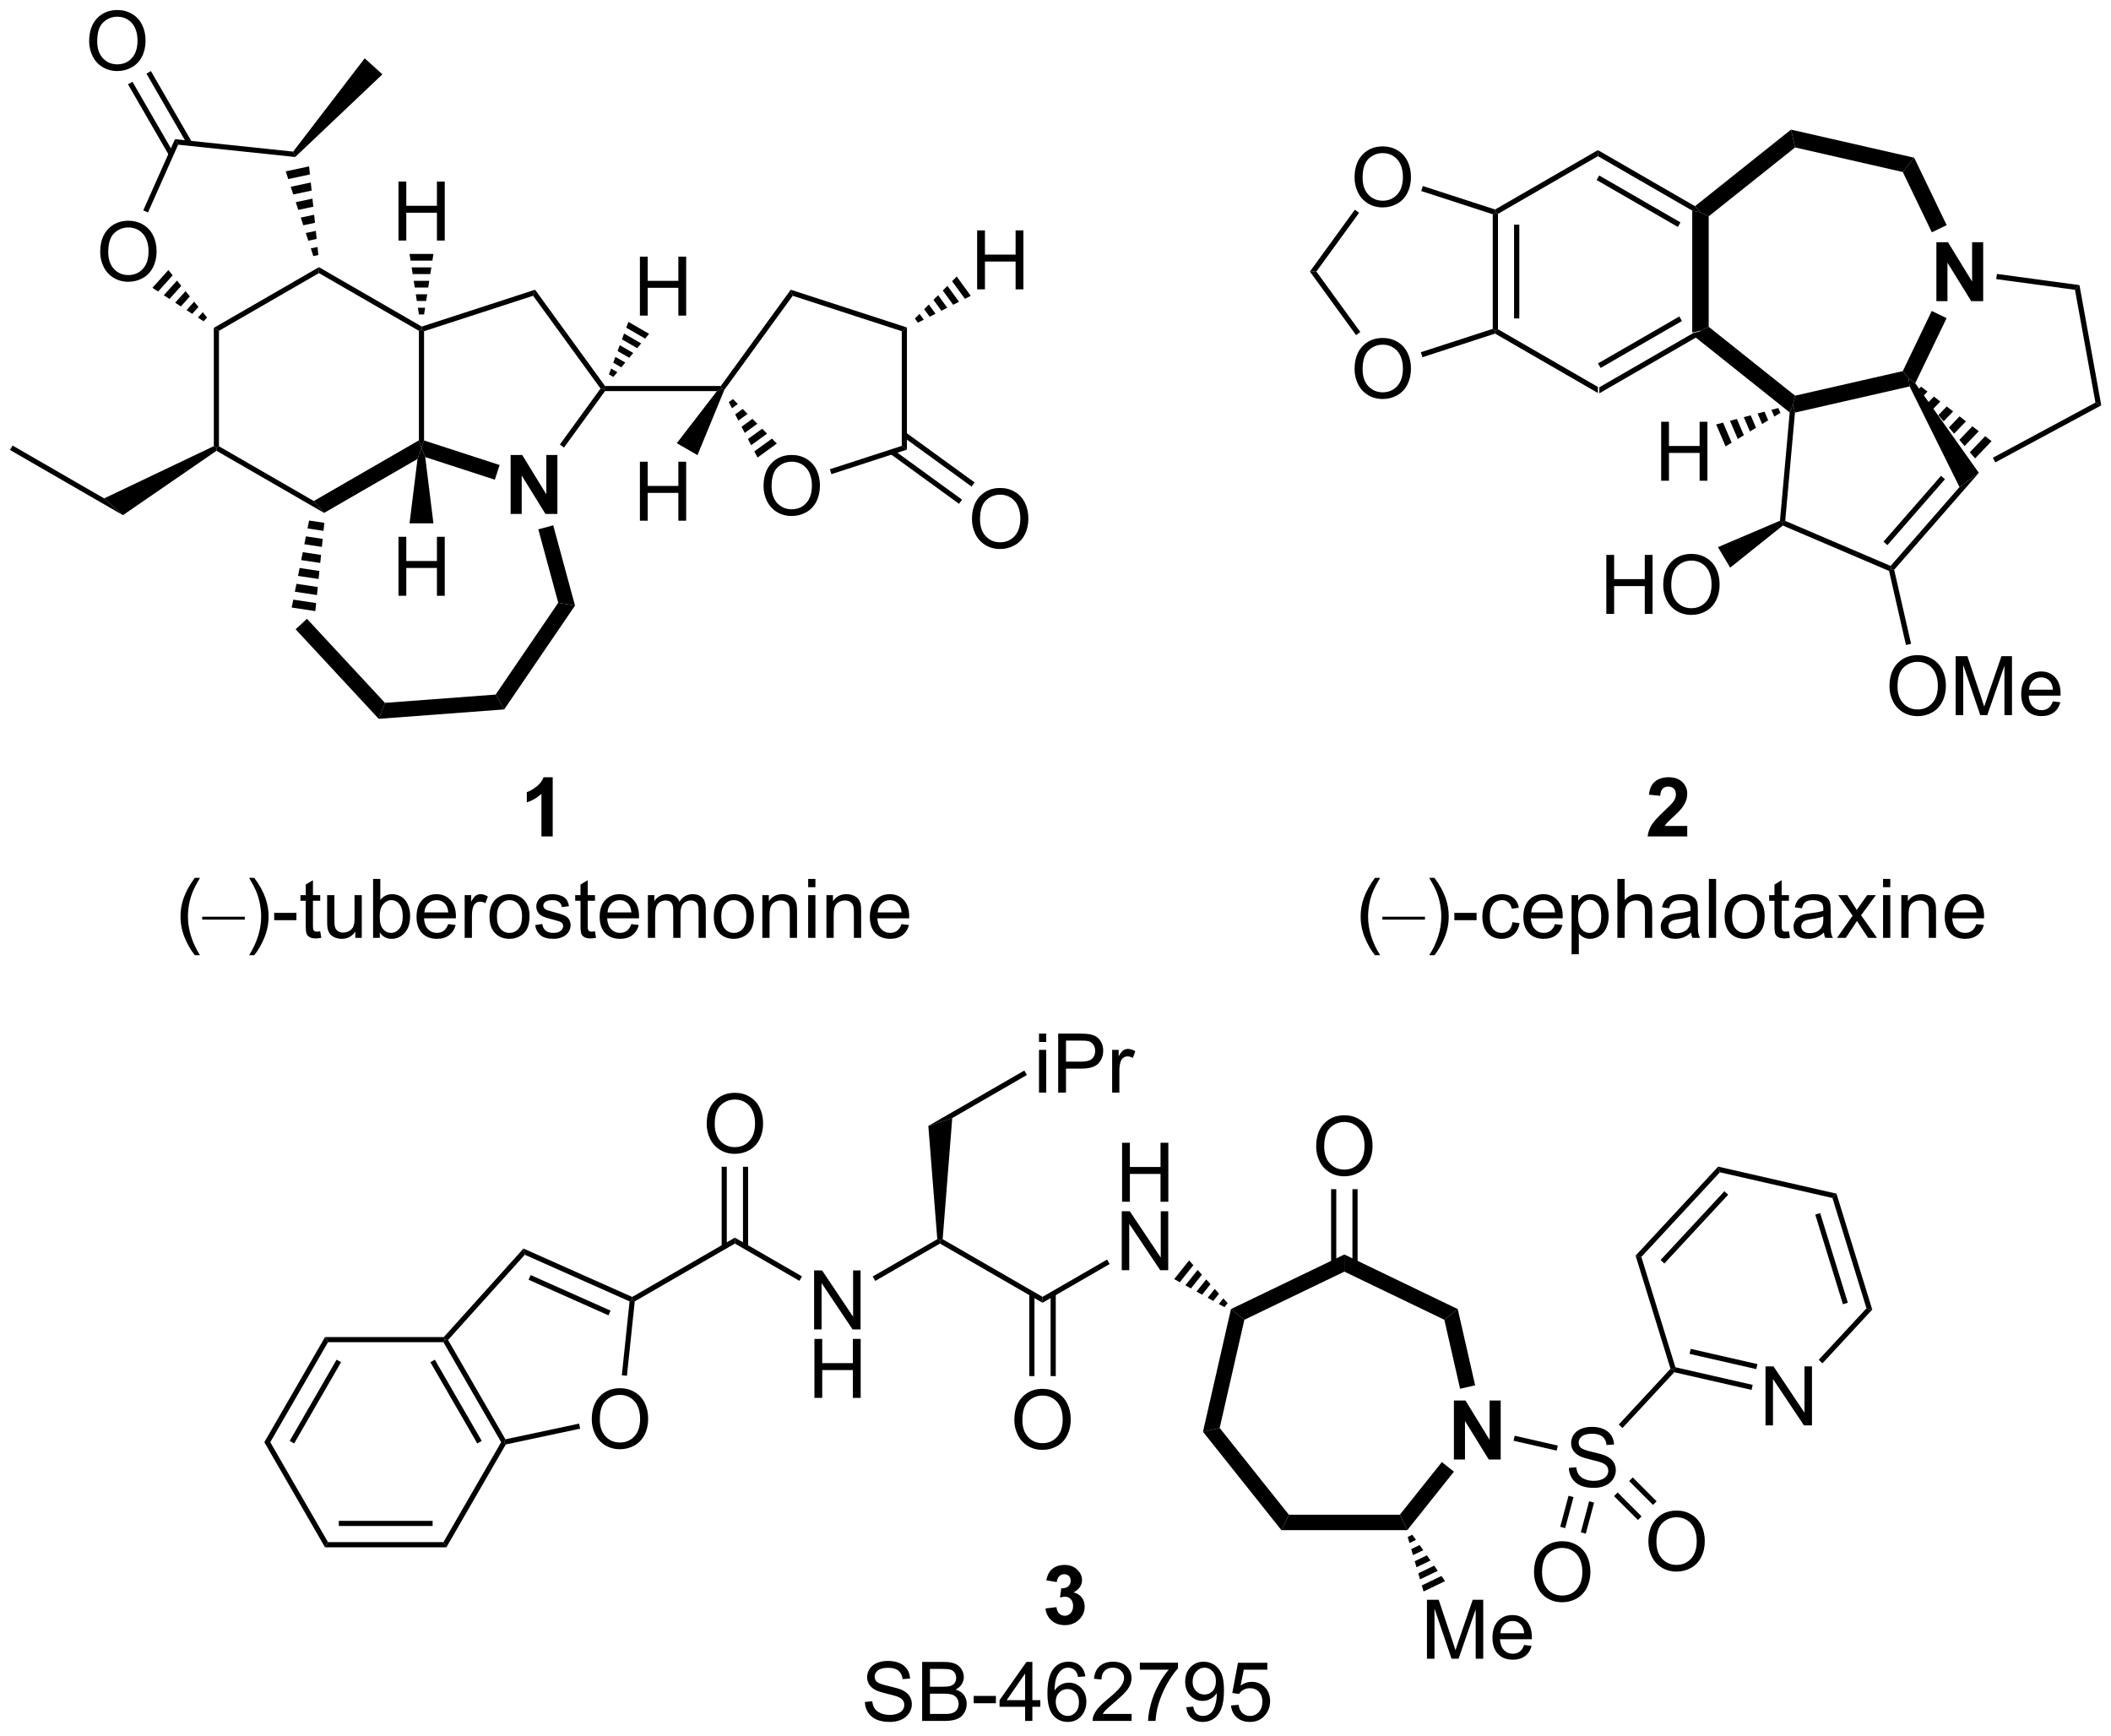 <?xml version="1.0" encoding="UTF-8"?>
<!DOCTYPE svg PUBLIC '-//W3C//DTD SVG 1.0//EN'
          'http://www.w3.org/TR/2001/REC-SVG-20010904/DTD/svg10.dtd'>
<svg stroke-dasharray="none" shape-rendering="auto" xmlns="http://www.w3.org/2000/svg" font-family="'Dialog'" text-rendering="auto" width="90" fill-opacity="1" color-interpolation="auto" color-rendering="auto" preserveAspectRatio="xMidYMid meet" font-size="12px" viewBox="0 0 90 74" fill="black" xmlns:xlink="http://www.w3.org/1999/xlink" stroke="black" image-rendering="auto" stroke-miterlimit="10" stroke-linecap="square" stroke-linejoin="miter" font-style="normal" stroke-width="1" height="74" stroke-dashoffset="0" font-weight="normal" stroke-opacity="1"
><!--Generated by the Batik Graphics2D SVG Generator--><defs id="genericDefs"
  /><g
  ><defs id="defs1"
    ><clipPath clipPathUnits="userSpaceOnUse" id="clipPath1"
      ><path d="M0.646 1.611 L211.552 1.611 L211.552 174.628 L0.646 174.628 L0.646 1.611 Z"
      /></clipPath
      ><clipPath clipPathUnits="userSpaceOnUse" id="clipPath2"
      ><path d="M-1.222 -0.034 L-1.222 168.173 L203.82 168.173 L203.82 -0.034 Z"
      /></clipPath
    ></defs
    ><g transform="scale(0.427,0.427) translate(-0.646,-1.611) matrix(1.029,0,0,1.029,1.903,1.646)"
    ><path d="M153.962 38.134 L153.962 37.545 L163.121 32.257 L163.922 32.09 L163.392 32.69 ZM154.09 35.67 L161.979 31.116 L161.724 30.674 L153.835 35.228 Z" stroke="none" clip-path="url(#clipPath2)"
    /></g
    ><g transform="matrix(0.439,0,0,0.439,0.536,0.015)"
    ><path d="M164.721 31.704 L163.922 32.09 L163.121 32.257 L163.121 20.422 L163.922 20.59 L164.721 20.975 Z" stroke="none" clip-path="url(#clipPath2)"
    /></g
    ><g transform="matrix(0.439,0,0,0.439,0.536,0.015)"
    ><path d="M163.392 19.989 L163.922 20.59 L163.121 20.422 L153.962 15.134 L153.962 14.545 ZM161.979 21.564 L154.09 17.009 L153.835 17.451 L161.724 22.006 Z" stroke="none" clip-path="url(#clipPath2)"
    /></g
    ><g transform="matrix(0.439,0,0,0.439,0.536,0.015)"
    ><path d="M153.962 14.545 L153.962 15.134 L144.258 20.737 L144.003 20.59 L143.974 20.312 Z" stroke="none" clip-path="url(#clipPath2)"
    /></g
    ><g transform="matrix(0.439,0,0,0.439,0.536,0.015)"
    ><path d="M143.748 20.775 L144.003 20.59 L144.258 20.737 L144.258 31.942 L144.003 32.09 L143.748 31.904 ZM145.818 21.785 L145.818 30.895 L146.328 30.895 L146.328 21.785 Z" stroke="none" clip-path="url(#clipPath2)"
    /></g
    ><g transform="matrix(0.439,0,0,0.439,0.536,0.015)"
    ><path d="M143.974 32.367 L144.003 32.09 L144.258 31.942 L153.962 37.545 L153.962 38.134 Z" stroke="none" clip-path="url(#clipPath2)"
    /></g
    ><g transform="matrix(0.439,0,0,0.439,0.536,0.015)"
    ><path d="M130.329 17.222 Q130.329 15.795 131.094 14.99 Q131.86 14.183 133.071 14.183 Q133.863 14.183 134.498 14.563 Q135.136 14.941 135.469 15.618 Q135.805 16.295 135.805 17.154 Q135.805 18.027 135.454 18.714 Q135.102 19.402 134.456 19.756 Q133.813 20.11 133.066 20.11 Q132.258 20.11 131.62 19.719 Q130.985 19.326 130.657 18.652 Q130.329 17.974 130.329 17.222 ZM131.11 17.232 Q131.11 18.269 131.665 18.865 Q132.222 19.459 133.063 19.459 Q133.917 19.459 134.469 18.857 Q135.024 18.256 135.024 17.152 Q135.024 16.451 134.787 15.93 Q134.55 15.409 134.094 15.123 Q133.641 14.834 133.073 14.834 Q132.269 14.834 131.688 15.389 Q131.11 15.941 131.11 17.232 Z" stroke="none" clip-path="url(#clipPath2)"
    /></g
    ><g transform="matrix(0.439,0,0,0.439,0.536,0.015)"
    ><path d="M130.329 35.829 Q130.329 34.402 131.094 33.598 Q131.86 32.79 133.071 32.79 Q133.863 32.79 134.498 33.17 Q135.136 33.548 135.469 34.225 Q135.805 34.902 135.805 35.762 Q135.805 36.634 135.454 37.322 Q135.102 38.009 134.456 38.363 Q133.813 38.717 133.066 38.717 Q132.258 38.717 131.62 38.327 Q130.985 37.934 130.657 37.259 Q130.329 36.582 130.329 35.829 ZM131.11 35.84 Q131.11 36.876 131.665 37.473 Q132.222 38.066 133.063 38.066 Q133.917 38.066 134.469 37.465 Q135.024 36.863 135.024 35.759 Q135.024 35.059 134.787 34.538 Q134.55 34.017 134.094 33.73 Q133.641 33.441 133.073 33.441 Q132.269 33.441 131.688 33.996 Q131.11 34.548 131.11 35.84 Z" stroke="none" clip-path="url(#clipPath2)"
    /></g
    ><g transform="matrix(0.439,0,0,0.439,0.536,0.015)"
    ><path d="M143.974 20.312 L144.003 20.59 L143.748 20.775 L136.801 18.518 L136.959 18.033 Z" stroke="none" clip-path="url(#clipPath2)"
    /></g
    ><g transform="matrix(0.439,0,0,0.439,0.536,0.015)"
    ><path d="M130.356 20.332 L130.768 20.632 L126.621 26.34 L125.991 26.34 Z" stroke="none" clip-path="url(#clipPath2)"
    /></g
    ><g transform="matrix(0.439,0,0,0.439,0.536,0.015)"
    ><path d="M125.991 26.34 L126.621 26.34 L130.887 32.211 L130.474 32.511 Z" stroke="none" clip-path="url(#clipPath2)"
    /></g
    ><g transform="matrix(0.439,0,0,0.439,0.536,0.015)"
    ><path d="M136.922 34.659 L136.764 34.173 L143.748 31.904 L144.003 32.09 L143.974 32.367 Z" stroke="none" clip-path="url(#clipPath2)"
    /></g
    ><g transform="matrix(0.439,0,0,0.439,0.536,0.015)"
    ><path d="M186.833 29.215 L186.833 23.488 L187.958 23.488 L190.301 27.311 L190.301 23.488 L191.377 23.488 L191.377 29.215 L190.215 29.215 L187.908 25.48 L187.908 29.215 L186.833 29.215 Z" stroke="none" clip-path="url(#clipPath2)"
    /></g
    ><g transform="matrix(0.439,0,0,0.439,0.536,0.015)"
    ><path d="M163.392 32.69 L163.922 32.09 L164.721 31.704 L173.11 38.394 L172.912 39.26 L172.588 40.024 Z" stroke="none" clip-path="url(#clipPath2)"
    /></g
    ><g transform="matrix(0.439,0,0,0.439,0.536,0.015)"
    ><path d="M173.099 40.038 L172.912 39.26 L173.11 38.394 L183.571 36.007 L184.124 36.701 L184.234 37.496 Z" stroke="none" clip-path="url(#clipPath2)"
    /></g
    ><g transform="matrix(0.439,0,0,0.439,0.536,0.015)"
    ><path d="M184.779 37.184 L184.124 36.701 L183.571 36.007 L186.382 30.168 L187.824 30.862 Z" stroke="none" clip-path="url(#clipPath2)"
    /></g
    ><g transform="matrix(0.439,0,0,0.439,0.536,0.015)"
    ><path d="M187.832 21.833 L186.39 22.527 L183.571 16.673 L184.678 15.284 Z" stroke="none" clip-path="url(#clipPath2)"
    /></g
    ><g transform="matrix(0.439,0,0,0.439,0.536,0.015)"
    ><path d="M184.678 15.284 L183.571 16.673 L173.11 14.285 L172.715 12.554 Z" stroke="none" clip-path="url(#clipPath2)"
    /></g
    ><g transform="matrix(0.439,0,0,0.439,0.536,0.015)"
    ><path d="M172.715 12.554 L173.11 14.285 L164.721 20.975 L163.922 20.59 L163.392 19.989 Z" stroke="none" clip-path="url(#clipPath2)"
    /></g
    ><g transform="matrix(0.439,0,0,0.439,0.536,0.015)"
    ><path d="M172.588 40.024 L172.912 39.26 L173.099 40.038 L172.152 50.552 L171.882 50.714 L171.641 50.541 Z" stroke="none" clip-path="url(#clipPath2)"
    /></g
    ><g transform="matrix(0.439,0,0,0.439,0.536,0.015)"
    ><path d="M171.919 51.007 L171.882 50.714 L172.152 50.552 L182.386 54.926 L182.456 55.233 L182.237 55.417 Z" stroke="none" clip-path="url(#clipPath2)"
    /></g
    ><g transform="matrix(0.439,0,0,0.439,0.536,0.015)"
    ><path d="M182.734 55.303 L182.456 55.233 L182.386 54.926 L189.076 47.268 L190.957 45.891 ZM182.079 52.907 L187.666 46.511 L187.282 46.176 L181.695 52.571 Z" stroke="none" clip-path="url(#clipPath2)"
    /></g
    ><g transform="matrix(0.439,0,0,0.439,0.536,0.015)"
    ><path d="M184.124 36.701 L184.234 37.496 L189.076 47.268 L190.957 45.891 L184.779 37.184 L184.124 36.701 Z" stroke="none" clip-path="url(#clipPath2)"
    /></g
    ><g transform="matrix(0.439,0,0,0.439,0.536,0.015)"
    ><path d="M185.345 37.516 L185.968 37.997 L185.502 38.485 L184.993 37.884 ZM186.59 38.478 L187.213 38.96 L186.519 39.685 L186.011 39.085 ZM187.835 39.441 L188.458 39.922 L187.537 40.886 L187.028 40.285 ZM189.081 40.404 L189.703 40.885 L188.554 42.086 L188.046 41.486 ZM190.326 41.366 L190.948 41.848 L189.572 43.287 L189.063 42.687 ZM191.571 42.329 L192.193 42.811 L190.59 44.487 L190.081 43.887 Z" stroke="none" clip-path="url(#clipPath2)"
    /></g
    ><g transform="matrix(0.439,0,0,0.439,0.536,0.015)"
    ><path d="M192.557 44.873 L192.315 44.423 L202.279 39.062 L202.847 39.335 Z" stroke="none" clip-path="url(#clipPath2)"
    /></g
    ><g transform="matrix(0.439,0,0,0.439,0.536,0.015)"
    ><path d="M202.847 39.335 L202.279 39.062 L200.292 28.111 L200.728 27.655 Z" stroke="none" clip-path="url(#clipPath2)"
    /></g
    ><g transform="matrix(0.439,0,0,0.439,0.536,0.015)"
    ><path d="M200.728 27.655 L200.292 28.111 L192.645 27.076 L192.714 26.57 Z" stroke="none" clip-path="url(#clipPath2)"
    /></g
    ><g transform="matrix(0.439,0,0,0.439,0.536,0.015)"
    ><path d="M154.779 59.587 L154.779 53.86 L155.537 53.86 L155.537 56.212 L158.513 56.212 L158.513 53.86 L159.271 53.86 L159.271 59.587 L158.513 59.587 L158.513 56.886 L155.537 56.886 L155.537 59.587 L154.779 59.587 ZM160.304 56.798 Q160.304 55.371 161.069 54.566 Q161.835 53.759 163.046 53.759 Q163.838 53.759 164.473 54.139 Q165.111 54.517 165.444 55.194 Q165.78 55.871 165.78 56.73 Q165.78 57.602 165.429 58.29 Q165.077 58.977 164.431 59.332 Q163.788 59.686 163.041 59.686 Q162.233 59.686 161.595 59.295 Q160.96 58.902 160.632 58.227 Q160.304 57.55 160.304 56.798 ZM161.085 56.808 Q161.085 57.845 161.64 58.441 Q162.197 59.035 163.038 59.035 Q163.892 59.035 164.444 58.433 Q164.999 57.832 164.999 56.727 Q164.999 56.027 164.762 55.506 Q164.525 54.985 164.069 54.699 Q163.616 54.41 163.049 54.41 Q162.244 54.41 161.663 54.965 Q161.085 55.517 161.085 56.808 Z" stroke="none" clip-path="url(#clipPath2)"
    /></g
    ><g transform="matrix(0.439,0,0,0.439,0.536,0.015)"
    ><path d="M171.641 50.541 L171.882 50.714 L171.919 51.007 L166.808 55.096 L165.618 53.105 Z" stroke="none" clip-path="url(#clipPath2)"
    /></g
    ><g transform="matrix(0.439,0,0,0.439,0.536,0.015)"
    ><path d="M160.104 46.655 L160.104 40.928 L160.861 40.928 L160.861 43.28 L163.838 43.28 L163.838 40.928 L164.596 40.928 L164.596 46.655 L163.838 46.655 L163.838 43.954 L160.861 43.954 L160.861 46.655 L160.104 46.655 Z" stroke="none" clip-path="url(#clipPath2)"
    /></g
    ><g transform="matrix(0.439,0,0,0.439,0.536,0.015)"
    ><path d="M171.684 40.063 L171.092 40.425 L170.812 39.771 L171.483 39.593 ZM170.5 40.787 L169.909 41.149 L169.471 40.125 L170.142 39.948 ZM169.317 41.511 L168.726 41.873 L168.13 40.48 L168.801 40.303 ZM168.134 42.236 L167.543 42.598 L166.789 40.834 L167.459 40.657 ZM166.951 42.96 L166.359 43.322 L165.448 41.189 L166.118 41.012 Z" stroke="none" clip-path="url(#clipPath2)"
    /></g
    ><g transform="matrix(0.439,0,0,0.439,0.536,0.015)"
    ><path d="M182.278 66.631 Q182.278 65.204 183.044 64.399 Q183.81 63.592 185.02 63.592 Q185.812 63.592 186.447 63.972 Q187.085 64.35 187.419 65.027 Q187.755 65.704 187.755 66.563 Q187.755 67.436 187.403 68.123 Q187.052 68.811 186.406 69.165 Q185.763 69.519 185.015 69.519 Q184.208 69.519 183.57 69.128 Q182.935 68.735 182.606 68.061 Q182.278 67.383 182.278 66.631 ZM183.06 66.641 Q183.06 67.678 183.614 68.274 Q184.171 68.868 185.013 68.868 Q185.867 68.868 186.419 68.266 Q186.974 67.665 186.974 66.561 Q186.974 65.86 186.737 65.339 Q186.5 64.818 186.044 64.532 Q185.591 64.243 185.023 64.243 Q184.218 64.243 183.638 64.798 Q183.06 65.35 183.06 66.641 ZM188.707 69.42 L188.707 63.693 L189.847 63.693 L191.204 67.748 Q191.392 68.313 191.477 68.594 Q191.574 68.282 191.782 67.678 L193.152 63.693 L194.173 63.693 L194.173 69.42 L193.441 69.42 L193.441 64.626 L191.777 69.42 L191.095 69.42 L189.438 64.545 L189.438 69.42 L188.707 69.42 ZM198.144 68.084 L198.871 68.173 Q198.699 68.811 198.233 69.162 Q197.769 69.514 197.048 69.514 Q196.136 69.514 195.602 68.954 Q195.071 68.391 195.071 67.381 Q195.071 66.334 195.61 65.756 Q196.149 65.178 197.009 65.178 Q197.839 65.178 198.365 65.746 Q198.894 66.311 198.894 67.337 Q198.894 67.399 198.892 67.524 L195.798 67.524 Q195.837 68.209 196.183 68.574 Q196.532 68.936 197.05 68.936 Q197.438 68.936 197.712 68.733 Q197.985 68.529 198.144 68.084 ZM195.837 66.946 L198.152 66.946 Q198.105 66.423 197.886 66.162 Q197.55 65.756 197.017 65.756 Q196.532 65.756 196.201 66.082 Q195.871 66.404 195.837 66.946 Z" stroke="none" clip-path="url(#clipPath2)"
    /></g
    ><g transform="matrix(0.439,0,0,0.439,0.536,0.015)"
    ><path d="M182.237 55.417 L182.456 55.233 L182.734 55.303 L184.375 62.494 L183.878 62.608 Z" stroke="none" clip-path="url(#clipPath2)"
    /></g
    ><g transform="matrix(0.439,0,0,0.439,0.536,0.015)"
    ><path d="M162.636 80.181 L162.636 81.202 L158.79 81.202 Q158.852 80.624 159.165 80.105 Q159.477 79.587 160.399 78.733 Q161.141 78.04 161.308 77.795 Q161.534 77.454 161.534 77.124 Q161.534 76.756 161.337 76.558 Q161.141 76.361 160.792 76.361 Q160.448 76.361 160.245 76.569 Q160.042 76.775 160.011 77.256 L158.917 77.147 Q159.016 76.241 159.532 75.847 Q160.047 75.452 160.821 75.452 Q161.667 75.452 162.152 75.91 Q162.636 76.366 162.636 77.045 Q162.636 77.431 162.498 77.782 Q162.36 78.131 162.058 78.514 Q161.86 78.767 161.339 79.243 Q160.821 79.72 160.68 79.876 Q160.542 80.032 160.456 80.181 L162.636 80.181 Z" stroke="none" clip-path="url(#clipPath2)"
    /></g
    ><g transform="matrix(0.439,0,0,0.439,0.536,0.015)"
    ><path d="M132.307 92.737 Q131.724 92.002 131.32 91.018 Q130.919 90.031 130.919 88.976 Q130.919 88.046 131.221 87.195 Q131.573 86.208 132.307 85.226 L132.81 85.226 Q132.338 86.039 132.185 86.388 Q131.948 86.927 131.81 87.513 Q131.643 88.242 131.643 88.981 Q131.643 90.859 132.81 92.737 L132.307 92.737 Z" stroke="none" clip-path="url(#clipPath2)"
    /></g
    ><g transform="matrix(0.439,0,0,0.439,0.536,0.015)"
    ><path d="M137.167 89.281 L133.029 89.281 L133.029 88.997 L137.167 88.997 L137.167 89.281 Z" stroke="none" clip-path="url(#clipPath2)"
    /></g
    ><g transform="matrix(0.439,0,0,0.439,0.536,0.015)"
    ><path d="M138.089 92.737 L137.583 92.737 Q138.752 90.859 138.752 88.981 Q138.752 88.247 138.583 87.523 Q138.451 86.937 138.214 86.398 Q138.06 86.046 137.583 85.226 L138.089 85.226 Q138.823 86.208 139.174 87.195 Q139.474 88.046 139.474 88.976 Q139.474 90.031 139.07 91.018 Q138.667 92.002 138.089 92.737 ZM140.018 89.333 L140.018 88.625 L142.177 88.625 L142.177 89.333 L140.018 89.333 ZM145.661 89.531 L146.354 89.622 Q146.239 90.335 145.773 90.742 Q145.307 91.145 144.627 91.145 Q143.776 91.145 143.258 90.588 Q142.739 90.031 142.739 88.992 Q142.739 88.32 142.961 87.817 Q143.185 87.312 143.641 87.062 Q144.096 86.809 144.63 86.809 Q145.307 86.809 145.737 87.151 Q146.167 87.492 146.286 88.122 L145.604 88.226 Q145.505 87.809 145.258 87.599 Q145.01 87.388 144.659 87.388 Q144.127 87.388 143.794 87.768 Q143.464 88.148 143.464 88.974 Q143.464 89.809 143.784 90.19 Q144.104 90.567 144.62 90.567 Q145.034 90.567 145.31 90.315 Q145.589 90.059 145.661 89.531 ZM149.794 89.716 L150.521 89.804 Q150.349 90.442 149.883 90.794 Q149.419 91.145 148.698 91.145 Q147.786 91.145 147.252 90.585 Q146.721 90.023 146.721 89.013 Q146.721 87.966 147.26 87.388 Q147.799 86.809 148.659 86.809 Q149.489 86.809 150.016 87.377 Q150.544 87.942 150.544 88.968 Q150.544 89.031 150.542 89.156 L147.448 89.156 Q147.487 89.841 147.833 90.205 Q148.182 90.567 148.701 90.567 Q149.089 90.567 149.362 90.364 Q149.635 90.161 149.794 89.716 ZM147.487 88.578 L149.802 88.578 Q149.755 88.054 149.536 87.794 Q149.201 87.388 148.667 87.388 Q148.182 87.388 147.851 87.713 Q147.521 88.036 147.487 88.578 ZM151.405 92.643 L151.405 86.903 L152.046 86.903 L152.046 87.442 Q152.272 87.125 152.556 86.968 Q152.842 86.809 153.249 86.809 Q153.78 86.809 154.186 87.083 Q154.592 87.356 154.798 87.854 Q155.006 88.351 155.006 88.945 Q155.006 89.583 154.777 90.093 Q154.548 90.601 154.113 90.875 Q153.678 91.145 153.197 91.145 Q152.845 91.145 152.566 90.997 Q152.288 90.849 152.108 90.622 L152.108 92.643 L151.405 92.643 ZM152.04 89 Q152.04 89.802 152.363 90.184 Q152.689 90.567 153.15 90.567 Q153.618 90.567 153.952 90.171 Q154.288 89.773 154.288 88.942 Q154.288 88.148 153.96 87.755 Q153.634 87.359 153.181 87.359 Q152.733 87.359 152.387 87.781 Q152.04 88.2 152.04 89 ZM155.854 91.052 L155.854 85.325 L156.557 85.325 L156.557 87.38 Q157.049 86.809 157.799 86.809 Q158.26 86.809 158.599 86.992 Q158.94 87.171 159.086 87.492 Q159.232 87.812 159.232 88.421 L159.232 91.052 L158.529 91.052 L158.529 88.421 Q158.529 87.895 158.299 87.656 Q158.073 87.414 157.654 87.414 Q157.341 87.414 157.065 87.578 Q156.792 87.739 156.674 88.018 Q156.557 88.294 156.557 88.781 L156.557 91.052 L155.854 91.052 ZM163.009 90.539 Q162.618 90.872 162.256 91.01 Q161.897 91.145 161.483 91.145 Q160.798 91.145 160.431 90.812 Q160.064 90.476 160.064 89.958 Q160.064 89.653 160.202 89.401 Q160.342 89.148 160.566 88.997 Q160.79 88.843 161.072 88.765 Q161.28 88.71 161.697 88.661 Q162.548 88.559 162.952 88.419 Q162.954 88.273 162.954 88.234 Q162.954 87.804 162.756 87.63 Q162.486 87.39 161.954 87.39 Q161.46 87.39 161.223 87.565 Q160.986 87.739 160.874 88.179 L160.186 88.085 Q160.28 87.645 160.493 87.375 Q160.71 87.101 161.116 86.955 Q161.522 86.809 162.056 86.809 Q162.587 86.809 162.918 86.934 Q163.251 87.059 163.407 87.25 Q163.564 87.437 163.626 87.726 Q163.663 87.906 163.663 88.375 L163.663 89.312 Q163.663 90.294 163.707 90.554 Q163.751 90.812 163.884 91.052 L163.15 91.052 Q163.04 90.833 163.009 90.539 ZM162.952 88.968 Q162.569 89.125 161.803 89.234 Q161.368 89.296 161.189 89.375 Q161.009 89.453 160.91 89.604 Q160.814 89.755 160.814 89.937 Q160.814 90.218 161.027 90.406 Q161.241 90.593 161.65 90.593 Q162.056 90.593 162.371 90.416 Q162.689 90.239 162.837 89.929 Q162.952 89.692 162.952 89.226 L162.952 88.968 ZM164.737 91.052 L164.737 85.325 L165.44 85.325 L165.44 91.052 L164.737 91.052 ZM166.267 88.976 Q166.267 87.825 166.907 87.27 Q167.444 86.809 168.212 86.809 Q169.069 86.809 169.611 87.369 Q170.155 87.929 170.155 88.919 Q170.155 89.718 169.913 90.179 Q169.673 90.638 169.215 90.893 Q168.756 91.145 168.212 91.145 Q167.342 91.145 166.803 90.588 Q166.267 90.028 166.267 88.976 ZM166.991 88.976 Q166.991 89.773 167.337 90.171 Q167.686 90.567 168.212 90.567 Q168.736 90.567 169.082 90.169 Q169.431 89.77 169.431 88.953 Q169.431 88.184 169.082 87.789 Q168.733 87.39 168.212 87.39 Q167.686 87.39 167.337 87.786 Q166.991 88.179 166.991 88.976 ZM172.513 90.421 L172.614 91.044 Q172.318 91.106 172.083 91.106 Q171.701 91.106 171.489 90.987 Q171.279 90.864 171.193 90.666 Q171.107 90.468 171.107 89.835 L171.107 87.45 L170.591 87.45 L170.591 86.903 L171.107 86.903 L171.107 85.875 L171.807 85.453 L171.807 86.903 L172.513 86.903 L172.513 87.45 L171.807 87.45 L171.807 89.875 Q171.807 90.177 171.844 90.263 Q171.88 90.349 171.964 90.401 Q172.049 90.45 172.206 90.45 Q172.323 90.45 172.513 90.421 ZM175.907 90.539 Q175.517 90.872 175.155 91.01 Q174.796 91.145 174.381 91.145 Q173.697 91.145 173.329 90.812 Q172.962 90.476 172.962 89.958 Q172.962 89.653 173.1 89.401 Q173.241 89.148 173.465 88.997 Q173.689 88.843 173.97 88.765 Q174.178 88.71 174.595 88.661 Q175.447 88.559 175.85 88.419 Q175.853 88.273 175.853 88.234 Q175.853 87.804 175.655 87.63 Q175.384 87.39 174.853 87.39 Q174.358 87.39 174.121 87.565 Q173.884 87.739 173.772 88.179 L173.085 88.085 Q173.178 87.645 173.392 87.375 Q173.608 87.101 174.014 86.955 Q174.421 86.809 174.954 86.809 Q175.486 86.809 175.816 86.934 Q176.15 87.059 176.306 87.25 Q176.462 87.437 176.525 87.726 Q176.561 87.906 176.561 88.375 L176.561 89.312 Q176.561 90.294 176.605 90.554 Q176.65 90.812 176.782 91.052 L176.048 91.052 Q175.939 90.833 175.907 90.539 ZM175.85 88.968 Q175.467 89.125 174.702 89.234 Q174.267 89.296 174.087 89.375 Q173.907 89.453 173.809 89.604 Q173.712 89.755 173.712 89.937 Q173.712 90.218 173.926 90.406 Q174.139 90.593 174.548 90.593 Q174.954 90.593 175.269 90.416 Q175.587 90.239 175.736 89.929 Q175.85 89.692 175.85 89.226 L175.85 88.968 ZM177.182 91.052 L178.698 88.895 L177.294 86.903 L178.174 86.903 L178.81 87.875 Q178.989 88.153 179.099 88.341 Q179.271 88.083 179.417 87.882 L180.114 86.903 L180.956 86.903 L179.521 88.856 L181.065 91.052 L180.201 91.052 L179.349 89.763 L179.122 89.414 L178.034 91.052 L177.182 91.052 ZM181.654 86.132 L181.654 85.325 L182.357 85.325 L182.357 86.132 L181.654 86.132 ZM181.654 91.052 L181.654 86.903 L182.357 86.903 L182.357 91.052 L181.654 91.052 ZM183.428 91.052 L183.428 86.903 L184.061 86.903 L184.061 87.492 Q184.517 86.809 185.381 86.809 Q185.756 86.809 186.069 86.945 Q186.384 87.078 186.54 87.296 Q186.697 87.515 186.759 87.817 Q186.798 88.013 186.798 88.5 L186.798 91.052 L186.095 91.052 L186.095 88.528 Q186.095 88.099 186.012 87.885 Q185.931 87.671 185.723 87.546 Q185.514 87.419 185.233 87.419 Q184.782 87.419 184.457 87.705 Q184.131 87.989 184.131 88.786 L184.131 91.052 L183.428 91.052 ZM190.716 89.716 L191.443 89.804 Q191.271 90.442 190.805 90.794 Q190.341 91.145 189.62 91.145 Q188.708 91.145 188.174 90.585 Q187.643 90.023 187.643 89.013 Q187.643 87.966 188.182 87.388 Q188.721 86.809 189.581 86.809 Q190.411 86.809 190.938 87.377 Q191.466 87.942 191.466 88.968 Q191.466 89.031 191.464 89.156 L188.37 89.156 Q188.409 89.841 188.755 90.205 Q189.104 90.567 189.622 90.567 Q190.01 90.567 190.284 90.364 Q190.557 90.161 190.716 89.716 ZM188.409 88.578 L190.724 88.578 Q190.677 88.054 190.458 87.794 Q190.122 87.388 189.589 87.388 Q189.104 87.388 188.773 87.713 Q188.443 88.036 188.409 88.578 Z" stroke="none" clip-path="url(#clipPath2)"
    /></g
    ><g transform="matrix(0.439,0,0,0.439,0.536,0.015)"
    ><path d="M139.976 141.711 L139.976 135.984 L141.101 135.984 L143.445 139.807 L143.445 135.984 L144.52 135.984 L144.52 141.711 L143.359 141.711 L141.052 137.976 L141.052 141.711 L139.976 141.711 Z" stroke="none" clip-path="url(#clipPath2)"
    /></g
    ><g transform="matrix(0.439,0,0,0.439,0.536,0.015)"
    ><path d="M123.226 148.577 L123.948 147.077 L134.726 147.077 L135.448 148.577 Z" stroke="none" clip-path="url(#clipPath2)"
    /></g
    ><g transform="matrix(0.439,0,0,0.439,0.536,0.015)"
    ><path d="M135.448 148.577 L134.726 147.077 L138.806 141.96 L139.979 142.895 Z" stroke="none" clip-path="url(#clipPath2)"
    /></g
    ><g transform="matrix(0.439,0,0,0.439,0.536,0.015)"
    ><path d="M142.039 134.509 L140.577 134.843 L139.048 128.143 L140.349 127.105 Z" stroke="none" clip-path="url(#clipPath2)"
    /></g
    ><g transform="matrix(0.439,0,0,0.439,0.536,0.015)"
    ><path d="M140.349 127.105 L139.048 128.143 L129.337 123.467 L129.337 121.802 Z" stroke="none" clip-path="url(#clipPath2)"
    /></g
    ><g transform="matrix(0.439,0,0,0.439,0.536,0.015)"
    ><path d="M129.337 121.802 L129.337 123.467 L119.627 128.143 L118.325 127.105 Z" stroke="none" clip-path="url(#clipPath2)"
    /></g
    ><g transform="matrix(0.439,0,0,0.439,0.536,0.015)"
    ><path d="M118.325 127.105 L119.627 128.143 L117.229 138.65 L115.606 139.021 Z" stroke="none" clip-path="url(#clipPath2)"
    /></g
    ><g transform="matrix(0.439,0,0,0.439,0.536,0.015)"
    ><path d="M115.606 139.021 L117.229 138.65 L123.948 147.077 L123.226 148.577 Z" stroke="none" clip-path="url(#clipPath2)"
    /></g
    ><g transform="matrix(0.439,0,0,0.439,0.536,0.015)"
    ><path d="M126.6 111.32 Q126.6 109.893 127.366 109.088 Q128.131 108.281 129.342 108.281 Q130.134 108.281 130.769 108.661 Q131.407 109.039 131.741 109.716 Q132.077 110.393 132.077 111.252 Q132.077 112.125 131.725 112.812 Q131.374 113.5 130.728 113.854 Q130.085 114.208 129.337 114.208 Q128.53 114.208 127.892 113.818 Q127.257 113.424 126.928 112.75 Q126.6 112.073 126.6 111.32 ZM127.382 111.331 Q127.382 112.367 127.936 112.963 Q128.493 113.557 129.335 113.557 Q130.189 113.557 130.741 112.956 Q131.296 112.354 131.296 111.25 Q131.296 110.549 131.059 110.029 Q130.822 109.508 130.366 109.221 Q129.913 108.932 129.345 108.932 Q128.54 108.932 127.96 109.487 Q127.382 110.039 127.382 111.331 Z" stroke="none" clip-path="url(#clipPath2)"
    /></g
    ><g transform="matrix(0.439,0,0,0.439,0.536,0.015)"
    ><path d="M130.622 123.133 L130.622 115.461 L130.122 115.461 L130.122 123.133 ZM128.552 123.133 L128.552 115.461 L128.052 115.461 L128.052 123.133 Z" stroke="none" clip-path="url(#clipPath2)"
    /></g
    ><g transform="matrix(0.439,0,0,0.439,0.536,0.015)"
    ><path d="M151.141 142.529 L151.857 142.466 Q151.906 142.896 152.091 143.172 Q152.279 143.448 152.669 143.617 Q153.06 143.786 153.547 143.786 Q153.982 143.786 154.313 143.659 Q154.646 143.529 154.807 143.304 Q154.969 143.081 154.969 142.815 Q154.969 142.544 154.813 142.344 Q154.656 142.143 154.297 142.005 Q154.068 141.917 153.279 141.726 Q152.49 141.536 152.172 141.37 Q151.763 141.154 151.56 140.836 Q151.359 140.518 151.359 140.122 Q151.359 139.69 151.604 139.312 Q151.852 138.935 152.323 138.739 Q152.797 138.544 153.375 138.544 Q154.013 138.544 154.498 138.75 Q154.984 138.956 155.245 139.354 Q155.508 139.752 155.529 140.255 L154.802 140.31 Q154.742 139.768 154.404 139.492 Q154.068 139.213 153.406 139.213 Q152.719 139.213 152.404 139.466 Q152.091 139.716 152.091 140.073 Q152.091 140.38 152.313 140.581 Q152.531 140.779 153.456 140.989 Q154.38 141.198 154.724 141.354 Q155.224 141.583 155.461 141.937 Q155.701 142.292 155.701 142.752 Q155.701 143.208 155.438 143.614 Q155.177 144.018 154.685 144.245 Q154.196 144.469 153.583 144.469 Q152.805 144.469 152.279 144.242 Q151.755 144.013 151.456 143.56 Q151.156 143.104 151.141 142.529 Z" stroke="none" clip-path="url(#clipPath2)"
    /></g
    ><g transform="matrix(0.439,0,0,0.439,0.536,0.015)"
    ><path d="M145.767 139.893 L145.879 139.406 L150.066 140.362 L149.954 140.849 Z" stroke="none" clip-path="url(#clipPath2)"
    /></g
    ><g transform="matrix(0.439,0,0,0.439,0.536,0.015)"
    ><path d="M137.358 161.063 L137.358 155.336 L138.499 155.336 L139.855 159.391 Q140.043 159.956 140.129 160.237 Q140.225 159.925 140.434 159.321 L141.803 155.336 L142.824 155.336 L142.824 161.063 L142.092 161.063 L142.092 156.269 L140.428 161.063 L139.746 161.063 L138.09 156.188 L138.09 161.063 L137.358 161.063 ZM146.796 159.727 L147.522 159.815 Q147.35 160.453 146.884 160.805 Q146.421 161.157 145.699 161.157 Q144.788 161.157 144.254 160.597 Q143.723 160.034 143.723 159.024 Q143.723 157.977 144.262 157.399 Q144.801 156.821 145.66 156.821 Q146.491 156.821 147.017 157.388 Q147.546 157.953 147.546 158.98 Q147.546 159.042 147.543 159.167 L144.449 159.167 Q144.488 159.852 144.835 160.216 Q145.184 160.578 145.702 160.578 Q146.09 160.578 146.363 160.375 Q146.637 160.172 146.796 159.727 ZM144.488 158.589 L146.803 158.589 Q146.756 158.065 146.538 157.805 Q146.202 157.399 145.668 157.399 Q145.184 157.399 144.853 157.724 Q144.522 158.047 144.488 158.589 Z" stroke="none" clip-path="url(#clipPath2)"
    /></g
    ><g transform="matrix(0.439,0,0,0.439,0.536,0.015)"
    ><path d="M135.94 149.021 L136.293 149.521 L135.66 149.826 L135.489 149.238 ZM136.646 150.022 L136.999 150.522 L136.002 151.002 L135.831 150.414 ZM137.353 151.023 L137.706 151.523 L136.344 152.179 L136.173 151.591 ZM138.059 152.024 L138.412 152.524 L136.686 153.355 L136.516 152.767 ZM138.766 153.025 L139.119 153.525 L137.029 154.532 L136.858 153.944 Z" stroke="none" clip-path="url(#clipPath2)"
    /></g
    ><g transform="matrix(0.439,0,0,0.439,0.536,0.015)"
    ><path d="M156.351 138.656 L155.985 138.316 L161.01 132.9 L161.291 132.965 L161.376 133.24 Z" stroke="none" clip-path="url(#clipPath2)"
    /></g
    ><g transform="matrix(0.439,0,0,0.439,0.536,0.015)"
    ><path d="M170.237 138.399 L170.237 132.672 L171.016 132.672 L174.023 137.167 L174.023 132.672 L174.75 132.672 L174.75 138.399 L173.971 138.399 L170.964 133.899 L170.964 138.399 L170.237 138.399 Z" stroke="none" clip-path="url(#clipPath2)"
    /></g
    ><g transform="matrix(0.439,0,0,0.439,0.536,0.015)"
    ><path d="M161.376 133.24 L161.291 132.965 L161.487 132.753 L168.993 134.466 L168.881 134.953 ZM162.861 131.456 L169.342 132.935 L169.453 132.448 L162.972 130.969 Z" stroke="none" clip-path="url(#clipPath2)"
    /></g
    ><g transform="matrix(0.439,0,0,0.439,0.536,0.015)"
    ><path d="M175.771 132.369 L175.404 132.029 L180.043 127.029 L180.606 127.158 Z" stroke="none" clip-path="url(#clipPath2)"
    /></g
    ><g transform="matrix(0.439,0,0,0.439,0.536,0.015)"
    ><path d="M180.606 127.158 L180.043 127.029 L176.739 116.316 L177.131 115.893 ZM178.233 126.488 L175.548 117.783 L175.07 117.93 L177.755 126.635 Z" stroke="none" clip-path="url(#clipPath2)"
    /></g
    ><g transform="matrix(0.439,0,0,0.439,0.536,0.015)"
    ><path d="M177.131 115.893 L176.739 116.316 L165.808 113.821 L165.638 113.269 Z" stroke="none" clip-path="url(#clipPath2)"
    /></g
    ><g transform="matrix(0.439,0,0,0.439,0.536,0.015)"
    ><path d="M165.638 113.269 L165.808 113.821 L158.183 122.04 L157.62 121.911 ZM166.244 115.659 L160.048 122.337 L160.415 122.677 L166.611 115.999 Z" stroke="none" clip-path="url(#clipPath2)"
    /></g
    ><g transform="matrix(0.439,0,0,0.439,0.536,0.015)"
    ><path d="M157.62 121.911 L158.183 122.04 L161.487 132.753 L161.291 132.965 L161.01 132.9 Z" stroke="none" clip-path="url(#clipPath2)"
    /></g
    ><g transform="matrix(0.439,0,0,0.439,0.536,0.015)"
    ><path d="M147.756 152.689 Q147.756 151.262 148.521 150.457 Q149.287 149.65 150.498 149.65 Q151.289 149.65 151.925 150.03 Q152.563 150.407 152.896 151.085 Q153.232 151.762 153.232 152.621 Q153.232 153.493 152.881 154.181 Q152.529 154.868 151.883 155.223 Q151.24 155.577 150.493 155.577 Q149.685 155.577 149.047 155.186 Q148.412 154.793 148.084 154.118 Q147.756 153.441 147.756 152.689 ZM148.537 152.699 Q148.537 153.736 149.091 154.332 Q149.649 154.926 150.49 154.926 Q151.344 154.926 151.896 154.324 Q152.451 153.723 152.451 152.618 Q152.451 151.918 152.214 151.397 Q151.977 150.876 151.521 150.59 Q151.068 150.301 150.5 150.301 Q149.696 150.301 149.115 150.855 Q148.537 151.407 148.537 152.699 Z" stroke="none" clip-path="url(#clipPath2)"
    /></g
    ><g transform="matrix(0.439,0,0,0.439,0.536,0.015)"
    ><path d="M151.109 145.236 L150.302 148.248 L150.785 148.377 L151.592 145.365 ZM153.109 145.772 L152.302 148.784 L152.785 148.913 L153.592 145.901 Z" stroke="none" clip-path="url(#clipPath2)"
    /></g
    ><g transform="matrix(0.439,0,0,0.439,0.536,0.015)"
    ><path d="M158.864 149.712 Q158.864 148.285 159.629 147.481 Q160.395 146.673 161.606 146.673 Q162.398 146.673 163.033 147.054 Q163.671 147.431 164.004 148.108 Q164.34 148.785 164.34 149.645 Q164.34 150.517 163.989 151.204 Q163.637 151.892 162.991 152.246 Q162.348 152.6 161.601 152.6 Q160.793 152.6 160.155 152.21 Q159.52 151.816 159.192 151.142 Q158.864 150.465 158.864 149.712 ZM159.645 149.723 Q159.645 150.759 160.2 151.356 Q160.757 151.949 161.598 151.949 Q162.452 151.949 163.004 151.348 Q163.559 150.746 163.559 149.642 Q163.559 148.941 163.322 148.421 Q163.085 147.9 162.629 147.613 Q162.176 147.324 161.608 147.324 Q160.804 147.324 160.223 147.879 Q159.645 148.431 159.645 149.723 Z" stroke="none" clip-path="url(#clipPath2)"
    /></g
    ><g transform="matrix(0.439,0,0,0.439,0.536,0.015)"
    ><path d="M155.527 145.27 L157.847 147.59 L158.201 147.237 L155.881 144.916 ZM156.991 143.806 L159.311 146.126 L159.664 145.773 L157.344 143.453 Z" stroke="none" clip-path="url(#clipPath2)"
    /></g
    ><g transform="matrix(0.439,0,0,0.439,0.536,0.015)"
    ><path d="M107.751 116.679 L107.751 110.952 L108.508 110.952 L108.508 113.304 L111.485 113.304 L111.485 110.952 L112.243 110.952 L112.243 116.679 L111.485 116.679 L111.485 113.978 L108.508 113.978 L108.508 116.679 L107.751 116.679 Z" stroke="none" clip-path="url(#clipPath2)"
    /></g
    ><g transform="matrix(0.439,0,0,0.439,0.536,0.015)"
    ><path d="M107.719 123.329 L107.719 117.602 L108.498 117.602 L111.506 122.097 L111.506 117.602 L112.232 117.602 L112.232 123.329 L111.454 123.329 L108.446 118.829 L108.446 123.329 L107.719 123.329 Z" stroke="none" clip-path="url(#clipPath2)"
    /></g
    ><g transform="matrix(0.439,0,0,0.439,0.536,0.015)"
    ><path d="M117.69 126.918 L117.148 126.615 L117.586 126.066 L118.002 126.527 ZM116.606 126.312 L116.064 126.009 L116.754 125.144 L117.17 125.605 ZM115.522 125.706 L114.98 125.403 L115.922 124.222 L116.338 124.683 ZM114.438 125.101 L113.896 124.798 L115.09 123.3 L115.506 123.761 ZM113.354 124.495 L112.812 124.192 L114.258 122.378 L114.674 122.839 Z" stroke="none" clip-path="url(#clipPath2)"
    /></g
    ><g transform="matrix(0.439,0,0,0.439,0.536,0.015)"
    ><path d="M106.294 122.296 L106.544 122.729 L100.026 126.493 L100.026 125.915 Z" stroke="none" clip-path="url(#clipPath2)"
    /></g
    ><g transform="matrix(0.439,0,0,0.439,0.536,0.015)"
    ><path d="M100.026 125.915 L100.026 126.493 L90.066 120.743 L90.066 120.454 L90.327 120.316 Z" stroke="none" clip-path="url(#clipPath2)"
    /></g
    ><g transform="matrix(0.439,0,0,0.439,0.536,0.015)"
    ><path d="M97.289 137.89 Q97.289 136.463 98.054 135.658 Q98.82 134.851 100.031 134.851 Q100.823 134.851 101.458 135.231 Q102.096 135.608 102.429 136.286 Q102.765 136.963 102.765 137.822 Q102.765 138.694 102.414 139.382 Q102.062 140.069 101.416 140.424 Q100.773 140.778 100.026 140.778 Q99.218 140.778 98.58 140.387 Q97.945 139.994 97.617 139.319 Q97.289 138.642 97.289 137.89 ZM98.07 137.9 Q98.07 138.937 98.625 139.533 Q99.182 140.127 100.023 140.127 Q100.877 140.127 101.429 139.525 Q101.984 138.924 101.984 137.819 Q101.984 137.119 101.747 136.598 Q101.51 136.077 101.054 135.791 Q100.601 135.502 100.034 135.502 Q99.229 135.502 98.648 136.056 Q98.07 136.608 98.07 137.9 Z" stroke="none" clip-path="url(#clipPath2)"
    /></g
    ><g transform="matrix(0.439,0,0,0.439,0.536,0.015)"
    ><path d="M98.741 125.606 L98.741 133.614 L99.241 133.614 L99.241 125.606 ZM100.811 125.606 L100.811 133.614 L101.311 133.614 L101.311 125.606 Z" stroke="none" clip-path="url(#clipPath2)"
    /></g
    ><g transform="matrix(0.439,0,0,0.439,0.536,0.015)"
    ><path d="M90.327 120.316 L90.066 120.454 L89.805 120.316 L88.935 109.318 L91.258 108.555 Z" stroke="none" clip-path="url(#clipPath2)"
    /></g
    ><g transform="matrix(0.439,0,0,0.439,0.536,0.015)"
    ><path d="M77.841 129.079 L77.841 123.352 L78.62 123.352 L81.628 127.847 L81.628 123.352 L82.355 123.352 L82.355 129.079 L81.576 129.079 L78.568 124.579 L78.568 129.079 L77.841 129.079 Z" stroke="none" clip-path="url(#clipPath2)"
    /></g
    ><g transform="matrix(0.439,0,0,0.439,0.536,0.015)"
    ><path d="M77.873 135.729 L77.873 130.002 L78.63 130.002 L78.63 132.354 L81.607 132.354 L81.607 130.002 L82.365 130.002 L82.365 135.729 L81.607 135.729 L81.607 133.028 L78.63 133.028 L78.63 135.729 L77.873 135.729 Z" stroke="none" clip-path="url(#clipPath2)"
    /></g
    ><g transform="matrix(0.439,0,0,0.439,0.536,0.015)"
    ><path d="M89.805 120.316 L90.066 120.454 L90.066 120.743 L83.782 124.371 L83.532 123.938 Z" stroke="none" clip-path="url(#clipPath2)"
    /></g
    ><g transform="matrix(0.439,0,0,0.439,0.536,0.015)"
    ><path d="M76.666 123.929 L76.416 124.362 L70.148 120.743 L70.148 120.165 Z" stroke="none" clip-path="url(#clipPath2)"
    /></g
    ><g transform="matrix(0.439,0,0,0.439,0.536,0.015)"
    ><path d="M67.411 109.14 Q67.411 107.713 68.176 106.908 Q68.942 106.101 70.153 106.101 Q70.945 106.101 71.58 106.481 Q72.218 106.859 72.551 107.536 Q72.887 108.213 72.887 109.072 Q72.887 109.944 72.536 110.632 Q72.184 111.319 71.538 111.674 Q70.895 112.028 70.148 112.028 Q69.341 112.028 68.703 111.637 Q68.067 111.244 67.739 110.569 Q67.411 109.892 67.411 109.14 ZM68.192 109.15 Q68.192 110.187 68.747 110.783 Q69.304 111.377 70.145 111.377 Q70.999 111.377 71.551 110.775 Q72.106 110.174 72.106 109.069 Q72.106 108.369 71.869 107.848 Q71.632 107.327 71.176 107.041 Q70.723 106.752 70.156 106.752 Q69.351 106.752 68.77 107.306 Q68.192 107.859 68.192 109.15 Z" stroke="none" clip-path="url(#clipPath2)"
    /></g
    ><g transform="matrix(0.439,0,0,0.439,0.536,0.015)"
    ><path d="M71.433 121.051 L71.433 113.281 L70.933 113.281 L70.933 121.051 ZM69.363 121.051 L69.363 113.281 L68.863 113.281 L68.863 121.051 Z" stroke="none" clip-path="url(#clipPath2)"
    /></g
    ><g transform="matrix(0.439,0,0,0.439,0.536,0.015)"
    ><path d="M70.148 120.165 L70.148 120.743 L60.424 126.357 L60.188 126.204 L60.174 125.924 Z" stroke="none" clip-path="url(#clipPath2)"
    /></g
    ><g transform="matrix(0.439,0,0,0.439,0.536,0.015)"
    ><path d="M56.249 137.827 Q56.249 136.4 57.015 135.595 Q57.781 134.788 58.992 134.788 Q59.783 134.788 60.419 135.168 Q61.057 135.546 61.39 136.223 Q61.726 136.9 61.726 137.759 Q61.726 138.631 61.374 139.319 Q61.023 140.006 60.377 140.361 Q59.734 140.715 58.986 140.715 Q58.179 140.715 57.541 140.324 Q56.906 139.931 56.578 139.256 Q56.249 138.579 56.249 137.827 ZM57.031 137.837 Q57.031 138.874 57.585 139.47 Q58.143 140.064 58.984 140.064 Q59.838 140.064 60.39 139.462 Q60.945 138.861 60.945 137.756 Q60.945 137.056 60.708 136.535 Q60.471 136.014 60.015 135.728 Q59.562 135.439 58.994 135.439 Q58.19 135.439 57.609 135.994 Q57.031 136.546 57.031 137.837 Z" stroke="none" clip-path="url(#clipPath2)"
    /></g
    ><g transform="matrix(0.439,0,0,0.439,0.536,0.015)"
    ><path d="M60.174 125.924 L60.188 126.204 L59.921 126.358 L49.747 121.829 L49.618 121.224 ZM58.074 127.255 L50.316 123.801 L50.113 124.257 L57.871 127.712 Z" stroke="none" clip-path="url(#clipPath2)"
    /></g
    ><g transform="matrix(0.439,0,0,0.439,0.536,0.015)"
    ><path d="M49.618 121.224 L49.747 121.829 L42.295 130.105 L41.988 130.073 L41.876 129.823 Z" stroke="none" clip-path="url(#clipPath2)"
    /></g
    ><g transform="matrix(0.439,0,0,0.439,0.536,0.015)"
    ><path d="M41.843 130.323 L41.988 130.073 L42.295 130.105 L47.863 139.75 L47.738 140.032 L47.449 140.032 ZM40.576 132.268 L45.131 140.157 L45.564 139.907 L41.009 132.018 Z" stroke="none" clip-path="url(#clipPath2)"
    /></g
    ><g transform="matrix(0.439,0,0,0.439,0.536,0.015)"
    ><path d="M47.899 140.253 L47.738 140.032 L47.863 139.75 L55.016 138.229 L55.12 138.718 Z" stroke="none" clip-path="url(#clipPath2)"
    /></g
    ><g transform="matrix(0.439,0,0,0.439,0.536,0.015)"
    ><path d="M59.664 133.582 L59.167 133.53 L59.921 126.358 L60.188 126.204 L60.424 126.357 Z" stroke="none" clip-path="url(#clipPath2)"
    /></g
    ><g transform="matrix(0.439,0,0,0.439,0.536,0.015)"
    ><path d="M41.876 129.823 L41.988 130.073 L41.843 130.323 L30.632 130.323 L30.343 129.823 Z" stroke="none" clip-path="url(#clipPath2)"
    /></g
    ><g transform="matrix(0.439,0,0,0.439,0.536,0.015)"
    ><path d="M30.343 129.823 L30.632 130.323 L25.026 140.032 L24.449 140.032 ZM31.466 132.018 L26.911 139.907 L27.345 140.157 L31.899 132.268 Z" stroke="none" clip-path="url(#clipPath2)"
    /></g
    ><g transform="matrix(0.439,0,0,0.439,0.536,0.015)"
    ><path d="M24.449 140.032 L25.026 140.032 L30.632 149.741 L30.343 150.241 Z" stroke="none" clip-path="url(#clipPath2)"
    /></g
    ><g transform="matrix(0.439,0,0,0.439,0.536,0.015)"
    ><path d="M30.343 150.241 L30.632 149.741 L41.843 149.741 L42.132 150.241 ZM31.683 148.171 L40.793 148.171 L40.793 147.671 L31.683 147.671 Z" stroke="none" clip-path="url(#clipPath2)"
    /></g
    ><g transform="matrix(0.439,0,0,0.439,0.536,0.015)"
    ><path d="M42.132 150.241 L41.843 149.741 L47.449 140.032 L47.738 140.032 L47.899 140.253 Z" stroke="none" clip-path="url(#clipPath2)"
    /></g
    ><g transform="matrix(0.439,0,0,0.439,0.536,0.015)"
    ><path d="M99.682 101.16 L99.682 100.352 L100.385 100.352 L100.385 101.16 L99.682 101.16 ZM99.682 106.079 L99.682 101.93 L100.385 101.93 L100.385 106.079 L99.682 106.079 ZM101.545 106.079 L101.545 100.352 L103.707 100.352 Q104.277 100.352 104.576 100.407 Q104.998 100.477 105.282 100.675 Q105.569 100.871 105.743 101.227 Q105.918 101.582 105.918 102.009 Q105.918 102.738 105.451 103.246 Q104.988 103.751 103.772 103.751 L102.303 103.751 L102.303 106.079 L101.545 106.079 ZM102.303 103.074 L103.785 103.074 Q104.519 103.074 104.826 102.8 Q105.136 102.527 105.136 102.032 Q105.136 101.673 104.954 101.417 Q104.772 101.16 104.475 101.079 Q104.285 101.027 103.769 101.027 L102.303 101.027 L102.303 103.074 ZM106.785 106.079 L106.785 101.93 L107.418 101.93 L107.418 102.558 Q107.66 102.118 107.863 101.977 Q108.069 101.837 108.316 101.837 Q108.67 101.837 109.037 102.063 L108.795 102.714 Q108.537 102.563 108.28 102.563 Q108.05 102.563 107.865 102.701 Q107.683 102.839 107.605 103.087 Q107.488 103.462 107.488 103.907 L107.488 106.079 L106.785 106.079 Z" stroke="none" clip-path="url(#clipPath2)"
    /></g
    ><g transform="matrix(0.439,0,0,0.439,0.536,0.015)"
    ><path d="M91.258 108.555 L88.935 109.318 L98.257 103.936 L98.507 104.369 Z" stroke="none" clip-path="url(#clipPath2)"
    /></g
    ><g transform="matrix(0.439,0,0,0.439,0.536,0.015)"
    ><path d="M100.313 156.181 L101.376 156.053 Q101.425 156.459 101.646 156.676 Q101.87 156.889 102.188 156.889 Q102.527 156.889 102.758 156.631 Q102.993 156.374 102.993 155.936 Q102.993 155.522 102.769 155.28 Q102.547 155.038 102.227 155.038 Q102.016 155.038 101.722 155.118 L101.844 154.225 Q102.29 154.236 102.524 154.032 Q102.758 153.827 102.758 153.486 Q102.758 153.196 102.587 153.025 Q102.415 152.853 102.128 152.853 Q101.847 152.853 101.646 153.048 Q101.448 153.243 101.407 153.618 L100.394 153.446 Q100.501 152.928 100.712 152.618 Q100.925 152.306 101.305 152.129 Q101.688 151.952 102.159 151.952 Q102.969 151.952 103.456 152.467 Q103.86 152.889 103.86 153.421 Q103.86 154.173 103.034 154.624 Q103.527 154.728 103.821 155.095 Q104.118 155.462 104.118 155.983 Q104.118 156.736 103.566 157.269 Q103.016 157.801 102.196 157.801 Q101.417 157.801 100.904 157.353 Q100.394 156.905 100.313 156.181 Z" stroke="none" clip-path="url(#clipPath2)"
    /></g
    ><g transform="matrix(0.439,0,0,0.439,0.536,0.015)"
    ><path d="M82.773 165.261 L83.489 165.198 Q83.538 165.628 83.723 165.904 Q83.911 166.18 84.301 166.349 Q84.692 166.518 85.179 166.518 Q85.614 166.518 85.945 166.391 Q86.278 166.261 86.439 166.037 Q86.601 165.813 86.601 165.547 Q86.601 165.276 86.445 165.076 Q86.288 164.875 85.929 164.737 Q85.7 164.649 84.911 164.458 Q84.122 164.268 83.804 164.102 Q83.395 163.886 83.192 163.568 Q82.991 163.25 82.991 162.854 Q82.991 162.422 83.236 162.044 Q83.484 161.667 83.955 161.471 Q84.429 161.276 85.007 161.276 Q85.645 161.276 86.129 161.482 Q86.616 161.688 86.877 162.086 Q87.14 162.484 87.161 162.987 L86.434 163.042 Q86.374 162.5 86.036 162.224 Q85.7 161.945 85.038 161.945 Q84.351 161.945 84.036 162.198 Q83.723 162.448 83.723 162.805 Q83.723 163.112 83.945 163.313 Q84.163 163.511 85.088 163.721 Q86.012 163.93 86.356 164.086 Q86.856 164.315 87.093 164.669 Q87.333 165.024 87.333 165.484 Q87.333 165.94 87.07 166.346 Q86.809 166.75 86.317 166.977 Q85.827 167.201 85.215 167.201 Q84.437 167.201 83.911 166.974 Q83.387 166.745 83.088 166.292 Q82.788 165.836 82.773 165.261 ZM88.335 167.102 L88.335 161.375 L90.484 161.375 Q91.14 161.375 91.536 161.55 Q91.934 161.721 92.158 162.083 Q92.382 162.445 92.382 162.839 Q92.382 163.206 92.181 163.531 Q91.984 163.854 91.583 164.055 Q92.101 164.206 92.379 164.573 Q92.661 164.94 92.661 165.44 Q92.661 165.844 92.489 166.19 Q92.32 166.534 92.07 166.721 Q91.82 166.909 91.442 167.005 Q91.067 167.102 90.52 167.102 L88.335 167.102 ZM89.093 163.781 L90.333 163.781 Q90.835 163.781 91.054 163.714 Q91.343 163.628 91.489 163.43 Q91.637 163.229 91.637 162.93 Q91.637 162.643 91.499 162.427 Q91.364 162.211 91.109 162.13 Q90.856 162.05 90.239 162.05 L89.093 162.05 L89.093 163.781 ZM89.093 166.425 L90.52 166.425 Q90.887 166.425 91.036 166.399 Q91.296 166.352 91.471 166.242 Q91.648 166.133 91.76 165.925 Q91.874 165.714 91.874 165.44 Q91.874 165.12 91.71 164.886 Q91.546 164.649 91.254 164.552 Q90.965 164.456 90.418 164.456 L89.093 164.456 L89.093 166.425 ZM93.34 165.383 L93.34 164.675 L95.499 164.675 L95.499 165.383 L93.34 165.383 ZM98.335 167.102 L98.335 165.729 L95.851 165.729 L95.851 165.086 L98.465 161.375 L99.038 161.375 L99.038 165.086 L99.812 165.086 L99.812 165.729 L99.038 165.729 L99.038 167.102 L98.335 167.102 ZM98.335 165.086 L98.335 162.503 L96.543 165.086 L98.335 165.086 ZM104.18 162.776 L103.48 162.831 Q103.386 162.417 103.214 162.229 Q102.93 161.93 102.511 161.93 Q102.175 161.93 101.922 162.117 Q101.589 162.359 101.396 162.826 Q101.206 163.289 101.198 164.149 Q101.454 163.761 101.821 163.573 Q102.188 163.386 102.589 163.386 Q103.292 163.386 103.787 163.904 Q104.282 164.422 104.282 165.242 Q104.282 165.781 104.047 166.245 Q103.816 166.706 103.409 166.953 Q103.003 167.201 102.487 167.201 Q101.61 167.201 101.055 166.555 Q100.501 165.906 100.501 164.422 Q100.501 162.761 101.112 162.008 Q101.649 161.352 102.555 161.352 Q103.23 161.352 103.662 161.732 Q104.094 162.109 104.18 162.776 ZM101.308 165.245 Q101.308 165.609 101.462 165.943 Q101.618 166.274 101.894 166.448 Q102.172 166.62 102.477 166.62 Q102.922 166.62 103.243 166.261 Q103.563 165.901 103.563 165.284 Q103.563 164.69 103.245 164.349 Q102.93 164.008 102.448 164.008 Q101.972 164.008 101.639 164.349 Q101.308 164.69 101.308 165.245 ZM108.676 166.425 L108.676 167.102 L104.89 167.102 Q104.882 166.846 104.973 166.612 Q105.116 166.227 105.434 165.852 Q105.754 165.477 106.356 164.984 Q107.288 164.219 107.616 163.771 Q107.945 163.323 107.945 162.925 Q107.945 162.508 107.645 162.221 Q107.348 161.932 106.866 161.932 Q106.359 161.932 106.054 162.237 Q105.749 162.542 105.747 163.081 L105.023 163.008 Q105.098 162.198 105.583 161.776 Q106.067 161.352 106.882 161.352 Q107.708 161.352 108.187 161.81 Q108.668 162.266 108.668 162.94 Q108.668 163.284 108.528 163.617 Q108.387 163.948 108.059 164.315 Q107.734 164.682 106.976 165.323 Q106.343 165.854 106.163 166.044 Q105.984 166.234 105.866 166.425 L108.676 166.425 ZM109.477 162.125 L109.477 161.448 L113.183 161.448 L113.183 161.995 Q112.636 162.578 112.1 163.544 Q111.563 164.508 111.269 165.526 Q111.058 166.245 111.001 167.102 L110.277 167.102 Q110.29 166.425 110.542 165.469 Q110.797 164.511 111.271 163.623 Q111.745 162.734 112.282 162.125 L109.477 162.125 ZM113.984 165.776 L114.661 165.714 Q114.747 166.19 114.989 166.406 Q115.231 166.62 115.609 166.62 Q115.934 166.62 116.176 166.471 Q116.421 166.323 116.577 166.076 Q116.734 165.828 116.838 165.406 Q116.945 164.984 116.945 164.547 Q116.945 164.5 116.942 164.406 Q116.731 164.742 116.364 164.951 Q115.999 165.159 115.575 165.159 Q114.864 165.159 114.372 164.643 Q113.879 164.128 113.879 163.284 Q113.879 162.414 114.392 161.883 Q114.906 161.352 115.679 161.352 Q116.239 161.352 116.7 161.654 Q117.163 161.953 117.403 162.511 Q117.645 163.065 117.645 164.12 Q117.645 165.219 117.406 165.87 Q117.168 166.518 116.697 166.859 Q116.226 167.201 115.593 167.201 Q114.921 167.201 114.494 166.828 Q114.07 166.453 113.984 165.776 ZM116.864 163.25 Q116.864 162.643 116.541 162.289 Q116.218 161.932 115.765 161.932 Q115.296 161.932 114.947 162.315 Q114.601 162.698 114.601 163.307 Q114.601 163.854 114.931 164.198 Q115.262 164.539 115.747 164.539 Q116.234 164.539 116.549 164.198 Q116.864 163.854 116.864 163.25 ZM118.329 165.602 L119.066 165.539 Q119.149 166.078 119.446 166.349 Q119.745 166.62 120.167 166.62 Q120.675 166.62 121.027 166.237 Q121.378 165.854 121.378 165.221 Q121.378 164.62 121.04 164.274 Q120.704 163.925 120.157 163.925 Q119.816 163.925 119.542 164.081 Q119.269 164.234 119.112 164.479 L118.454 164.393 L119.008 161.453 L121.855 161.453 L121.855 162.125 L119.571 162.125 L119.261 163.664 Q119.777 163.305 120.344 163.305 Q121.094 163.305 121.61 163.826 Q122.126 164.344 122.126 165.159 Q122.126 165.938 121.672 166.503 Q121.12 167.201 120.167 167.201 Q119.386 167.201 118.891 166.763 Q118.399 166.323 118.329 165.602 Z" stroke="none" clip-path="url(#clipPath2)"
    /></g
    ><g transform="matrix(0.439,0,0,0.439,0.536,0.015)"
    ><path d="M48.368 49.88 L48.368 44.154 L49.493 44.154 L51.837 47.977 L51.837 44.154 L52.912 44.154 L52.912 49.88 L51.751 49.88 L49.444 46.146 L49.444 49.88 L48.368 49.88 Z" stroke="none" clip-path="url(#clipPath2)"
    /></g
    ><g transform="matrix(0.439,0,0,0.439,0.536,0.015)"
    ><path d="M39.462 32.096 L39.712 31.952 L39.962 32.133 L39.962 42.744 L39.712 43.452 L39.462 42.73 Z" stroke="none" clip-path="url(#clipPath2)"
    /></g
    ><g transform="matrix(0.439,0,0,0.439,0.536,0.015)"
    ><path d="M40.075 44.358 L39.712 43.452 L39.962 42.744 L47.3 45.129 L46.836 46.555 Z" stroke="none" clip-path="url(#clipPath2)"
    /></g
    ><g transform="matrix(0.439,0,0,0.439,0.536,0.015)"
    ><path d="M53.555 43.431 L53.151 43.137 L57.1 37.702 L57.409 37.702 L57.536 37.952 Z" stroke="none" clip-path="url(#clipPath2)"
    /></g
    ><g transform="matrix(0.439,0,0,0.439,0.536,0.015)"
    ><path d="M57.536 37.452 L57.409 37.702 L57.1 37.702 L50.554 28.692 L50.745 28.104 Z" stroke="none" clip-path="url(#clipPath2)"
    /></g
    ><g transform="matrix(0.439,0,0,0.439,0.536,0.015)"
    ><path d="M50.745 28.104 L50.554 28.692 L39.962 32.133 L39.712 31.952 L39.741 31.68 Z" stroke="none" clip-path="url(#clipPath2)"
    /></g
    ><g transform="matrix(0.439,0,0,0.439,0.536,0.015)"
    ><path d="M39.741 31.68 L39.712 31.952 L39.462 32.096 L29.753 26.49 L29.753 25.913 Z" stroke="none" clip-path="url(#clipPath2)"
    /></g
    ><g transform="matrix(0.439,0,0,0.439,0.536,0.015)"
    ><path d="M29.753 25.913 L29.753 26.49 L20.044 32.096 L19.544 31.807 Z" stroke="none" clip-path="url(#clipPath2)"
    /></g
    ><g transform="matrix(0.439,0,0,0.439,0.536,0.015)"
    ><path d="M19.544 31.807 L20.044 32.096 L20.044 43.307 L19.794 43.452 L19.544 43.295 Z" stroke="none" clip-path="url(#clipPath2)"
    /></g
    ><g transform="matrix(0.439,0,0,0.439,0.536,0.015)"
    ><path d="M19.805 43.747 L19.794 43.452 L20.044 43.307 L29.253 48.624 L30.253 49.779 Z" stroke="none" clip-path="url(#clipPath2)"
    /></g
    ><g transform="matrix(0.439,0,0,0.439,0.536,0.015)"
    ><path d="M30.253 49.779 L29.253 48.624 L39.462 42.73 L39.712 43.452 L39.327 44.54 Z" stroke="none" clip-path="url(#clipPath2)"
    /></g
    ><g transform="matrix(0.439,0,0,0.439,0.536,0.015)"
    ><path d="M30.279 50.743 L30.199 51.523 L28.642 51.288 L28.796 50.52 ZM30.119 52.302 L30.04 53.081 L28.335 52.824 L28.489 52.056 ZM29.96 53.861 L29.88 54.64 L28.028 54.361 L28.182 53.593 ZM29.8 55.42 L29.721 56.199 L27.721 55.898 L27.875 55.129 ZM29.641 56.978 L29.561 57.758 L27.414 57.434 L27.568 56.666 ZM29.481 58.537 L29.401 59.317 L27.107 58.971 L27.261 58.203 Z" stroke="none" clip-path="url(#clipPath2)"
    /></g
    ><g transform="matrix(0.439,0,0,0.439,0.536,0.015)"
    ><path d="M27.489 61.083 L28.589 60.063 L36.165 68.228 L35.557 69.778 Z" stroke="none" clip-path="url(#clipPath2)"
    /></g
    ><g transform="matrix(0.439,0,0,0.439,0.536,0.015)"
    ><path d="M35.557 69.778 L36.165 68.228 L46.913 67.423 L47.745 68.865 Z" stroke="none" clip-path="url(#clipPath2)"
    /></g
    ><g transform="matrix(0.439,0,0,0.439,0.536,0.015)"
    ><path d="M47.745 68.865 L46.913 67.423 L52.993 58.505 L54.621 58.779 Z" stroke="none" clip-path="url(#clipPath2)"
    /></g
    ><g transform="matrix(0.439,0,0,0.439,0.536,0.015)"
    ><path d="M54.621 58.779 L52.993 58.505 L51.058 51.377 L52.506 50.984 Z" stroke="none" clip-path="url(#clipPath2)"
    /></g
    ><g transform="matrix(0.439,0,0,0.439,0.536,0.015)"
    ><path d="M19.544 43.295 L19.794 43.452 L19.805 43.747 L10.715 49.999 L8.893 48.369 Z" stroke="none" clip-path="url(#clipPath2)"
    /></g
    ><g transform="matrix(0.439,0,0,0.439,0.536,0.015)"
    ><path d="M8.51 24.443 Q8.51 23.016 9.276 22.211 Q10.042 21.404 11.253 21.404 Q12.044 21.404 12.68 21.784 Q13.318 22.161 13.651 22.838 Q13.987 23.516 13.987 24.375 Q13.987 25.247 13.635 25.935 Q13.284 26.622 12.638 26.977 Q11.995 27.331 11.247 27.331 Q10.44 27.331 9.802 26.94 Q9.167 26.547 8.838 25.872 Q8.51 25.195 8.51 24.443 ZM9.292 24.453 Q9.292 25.489 9.846 26.086 Q10.404 26.68 11.245 26.68 Q12.099 26.68 12.651 26.078 Q13.206 25.477 13.206 24.372 Q13.206 23.672 12.969 23.151 Q12.732 22.63 12.276 22.344 Q11.823 22.055 11.255 22.055 Q10.45 22.055 9.87 22.609 Q9.292 23.161 9.292 24.453 Z" stroke="none" clip-path="url(#clipPath2)"
    /></g
    ><g transform="matrix(0.439,0,0,0.439,0.536,0.015)"
    ><path d="M29.208 24.84 L28.964 24.091 L29.615 23.953 L29.697 24.736 ZM28.721 23.343 L28.477 22.595 L29.451 22.388 L29.533 23.17 ZM28.233 21.846 L27.99 21.098 L29.288 20.822 L29.37 21.605 ZM27.746 20.35 L27.502 19.602 L29.124 19.257 L29.206 20.04 ZM27.259 18.853 L27.015 18.105 L28.961 17.691 L29.043 18.474 ZM26.771 17.357 L26.528 16.608 L28.797 16.126 L28.879 16.909 Z" stroke="none" clip-path="url(#clipPath2)"
    /></g
    ><g transform="matrix(0.439,0,0,0.439,0.536,0.015)"
    ><path d="M27.25 14.69 L27.449 15.214 L16.079 14.019 L15.77 13.483 Z" stroke="none" clip-path="url(#clipPath2)"
    /></g
    ><g transform="matrix(0.439,0,0,0.439,0.536,0.015)"
    ><path d="M15.77 13.483 L16.079 14.019 L13.15 20.599 L12.693 20.395 Z" stroke="none" clip-path="url(#clipPath2)"
    /></g
    ><g transform="matrix(0.439,0,0,0.439,0.536,0.015)"
    ><path d="M15.133 26.194 L15.55 26.706 L14.133 28.28 L13.581 27.918 ZM15.967 27.218 L16.384 27.729 L15.238 29.002 L14.685 28.641 ZM16.801 28.241 L17.218 28.752 L16.343 29.725 L15.79 29.364 ZM17.635 29.264 L18.052 29.775 L17.447 30.448 L16.895 30.086 ZM18.47 30.287 L18.887 30.799 L18.552 31.17 L18 30.809 Z" stroke="none" clip-path="url(#clipPath2)"
    /></g
    ><g transform="matrix(0.439,0,0,0.439,0.536,0.015)"
    ><path d="M57.536 37.952 L57.409 37.702 L57.536 37.452 L68.781 37.452 L68.909 37.702 L68.403 37.952 Z" stroke="none" clip-path="url(#clipPath2)"
    /></g
    ><g transform="matrix(0.439,0,0,0.439,0.536,0.015)"
    ><path d="M72.931 47.191 Q72.931 45.764 73.697 44.96 Q74.463 44.152 75.674 44.152 Q76.465 44.152 77.101 44.532 Q77.739 44.91 78.072 45.587 Q78.408 46.264 78.408 47.124 Q78.408 47.996 78.056 48.684 Q77.705 49.371 77.059 49.725 Q76.416 50.079 75.668 50.079 Q74.861 50.079 74.223 49.689 Q73.588 49.295 73.26 48.621 Q72.931 47.944 72.931 47.191 ZM73.713 47.202 Q73.713 48.238 74.267 48.835 Q74.825 49.428 75.666 49.428 Q76.52 49.428 77.072 48.827 Q77.627 48.225 77.627 47.121 Q77.627 46.42 77.39 45.9 Q77.153 45.379 76.697 45.092 Q76.244 44.803 75.676 44.803 Q74.871 44.803 74.291 45.358 Q73.713 45.91 73.713 47.202 Z" stroke="none" clip-path="url(#clipPath2)"
    /></g
    ><g transform="matrix(0.439,0,0,0.439,0.536,0.015)"
    ><path d="M69.961 38.724 L70.434 39.204 L69.866 39.617 L69.556 39.018 ZM70.908 39.684 L71.381 40.163 L70.486 40.814 L70.176 40.215 ZM71.855 40.643 L72.328 41.122 L71.106 42.011 L70.796 41.412 ZM72.802 41.602 L73.275 42.082 L71.725 43.208 L71.415 42.609 ZM73.748 42.561 L74.222 43.041 L72.345 44.405 L72.035 43.806 Z" stroke="none" clip-path="url(#clipPath2)"
    /></g
    ><g transform="matrix(0.439,0,0,0.439,0.536,0.015)"
    ><path d="M79.523 46.016 L79.368 45.54 L86.356 43.27 L86.856 43.633 Z" stroke="none" clip-path="url(#clipPath2)"
    /></g
    ><g transform="matrix(0.439,0,0,0.439,0.536,0.015)"
    ><path d="M86.856 43.633 L86.356 43.27 L86.356 32.133 L86.856 31.77 Z" stroke="none" clip-path="url(#clipPath2)"
    /></g
    ><g transform="matrix(0.439,0,0,0.439,0.536,0.015)"
    ><path d="M86.856 31.77 L86.356 32.133 L75.764 28.692 L75.573 28.104 Z" stroke="none" clip-path="url(#clipPath2)"
    /></g
    ><g transform="matrix(0.439,0,0,0.439,0.536,0.015)"
    ><path d="M75.573 28.104 L75.764 28.692 L69.123 37.832 L68.909 37.702 L68.781 37.452 Z" stroke="none" clip-path="url(#clipPath2)"
    /></g
    ><g transform="matrix(0.439,0,0,0.439,0.536,0.015)"
    ><path d="M8.893 48.369 L10.715 49.999 L-0.25 43.668 L0 43.235 Z" stroke="none" clip-path="url(#clipPath2)"
    /></g
    ><g transform="matrix(0.439,0,0,0.439,0.536,0.015)"
    ><path d="M93.172 50.397 Q93.172 48.97 93.938 48.165 Q94.704 47.358 95.914 47.358 Q96.706 47.358 97.341 47.738 Q97.98 48.116 98.313 48.793 Q98.649 49.47 98.649 50.329 Q98.649 51.202 98.297 51.889 Q97.946 52.577 97.3 52.931 Q96.657 53.285 95.909 53.285 Q95.102 53.285 94.464 52.895 Q93.829 52.501 93.5 51.827 Q93.172 51.15 93.172 50.397 ZM93.954 50.408 Q93.954 51.444 94.508 52.04 Q95.066 52.634 95.907 52.634 Q96.761 52.634 97.313 52.033 Q97.868 51.431 97.868 50.327 Q97.868 49.626 97.631 49.105 Q97.394 48.585 96.938 48.298 Q96.485 48.009 95.917 48.009 Q95.112 48.009 94.532 48.564 Q93.954 49.116 93.954 50.408 Z" stroke="none" clip-path="url(#clipPath2)"
    /></g
    ><g transform="matrix(0.439,0,0,0.439,0.536,0.015)"
    ><path d="M85.242 44.049 L91.915 48.898 L92.209 48.493 L85.536 43.645 ZM86.459 42.375 L93.132 47.223 L93.426 46.819 L86.752 41.97 Z" stroke="none" clip-path="url(#clipPath2)"
    /></g
    ><g transform="matrix(0.439,0,0,0.439,0.536,0.015)"
    ><path d="M37.478 57.827 L37.478 52.1 L38.236 52.1 L38.236 54.452 L41.212 54.452 L41.212 52.1 L41.97 52.1 L41.97 57.827 L41.212 57.827 L41.212 55.126 L38.236 55.126 L38.236 57.827 L37.478 57.827 Z" stroke="none" clip-path="url(#clipPath2)"
    /></g
    ><g transform="matrix(0.439,0,0,0.439,0.536,0.015)"
    ><path d="M39.327 44.54 L39.712 43.452 L40.075 44.358 L40.872 50.792 L38.552 50.792 Z" stroke="none" clip-path="url(#clipPath2)"
    /></g
    ><g transform="matrix(0.439,0,0,0.439,0.536,0.015)"
    ><path d="M37.478 23.327 L37.478 17.6 L38.236 17.6 L38.236 19.952 L41.212 19.952 L41.212 17.6 L41.97 17.6 L41.97 23.327 L41.212 23.327 L41.212 20.626 L38.236 20.626 L38.236 23.327 L37.478 23.327 Z" stroke="none" clip-path="url(#clipPath2)"
    /></g
    ><g transform="matrix(0.439,0,0,0.439,0.536,0.015)"
    ><path d="M39.462 30.506 L39.361 29.853 L40.063 29.853 L39.962 30.506 ZM39.26 29.2 L39.159 28.546 L40.266 28.546 L40.164 29.2 ZM39.058 27.893 L38.957 27.24 L40.468 27.24 L40.367 27.893 ZM38.855 26.587 L38.754 25.933 L40.67 25.933 L40.569 26.587 ZM38.653 25.28 L38.552 24.627 L40.872 24.627 L40.771 25.28 Z" stroke="none" clip-path="url(#clipPath2)"
    /></g
    ><g transform="matrix(0.439,0,0,0.439,0.536,0.015)"
    ><path d="M60.924 30.617 L60.924 24.891 L61.682 24.891 L61.682 27.242 L64.659 27.242 L64.659 24.891 L65.417 24.891 L65.417 30.617 L64.659 30.617 L64.659 27.917 L61.682 27.917 L61.682 30.617 L60.924 30.617 Z" stroke="none" clip-path="url(#clipPath2)"
    /></g
    ><g transform="matrix(0.439,0,0,0.439,0.536,0.015)"
    ><path d="M57.915 36.325 L58.126 35.758 L58.734 36.109 L58.348 36.575 ZM58.336 35.192 L58.546 34.625 L59.505 35.178 L59.119 35.644 ZM58.757 34.059 L58.967 33.492 L60.276 34.248 L59.89 34.713 ZM59.177 32.925 L59.388 32.359 L61.047 33.317 L60.661 33.782 ZM59.598 31.792 L59.808 31.226 L61.817 32.386 L61.432 32.851 Z" stroke="none" clip-path="url(#clipPath2)"
    /></g
    ><g transform="matrix(0.439,0,0,0.439,0.536,0.015)"
    ><path d="M60.924 50.536 L60.924 44.809 L61.682 44.809 L61.682 47.161 L64.659 47.161 L64.659 44.809 L65.417 44.809 L65.417 50.536 L64.659 50.536 L64.659 47.836 L61.682 47.836 L61.682 50.536 L60.924 50.536 Z" stroke="none" clip-path="url(#clipPath2)"
    /></g
    ><g transform="matrix(0.439,0,0,0.439,0.536,0.015)"
    ><path d="M68.403 37.952 L68.909 37.702 L69.123 37.832 L66.515 44.168 L64.506 43.008 Z" stroke="none" clip-path="url(#clipPath2)"
    /></g
    ><g transform="matrix(0.439,0,0,0.439,0.536,0.015)"
    ><path d="M93.675 28.067 L93.675 22.341 L94.433 22.341 L94.433 24.692 L97.409 24.692 L97.409 22.341 L98.167 22.341 L98.167 28.067 L97.409 28.067 L97.409 25.367 L94.433 25.367 L94.433 28.067 L93.675 28.067 Z" stroke="none" clip-path="url(#clipPath2)"
    /></g
    ><g transform="matrix(0.439,0,0,0.439,0.536,0.015)"
    ><path d="M87.628 30.9 L88.08 30.447 L88.493 31.015 L87.922 31.304 ZM88.531 29.994 L88.983 29.54 L89.634 30.436 L89.063 30.725 ZM89.435 29.087 L89.886 28.634 L90.775 29.857 L90.204 30.146 ZM90.338 28.181 L90.79 27.728 L91.916 29.278 L91.345 29.567 ZM91.241 27.275 L91.693 26.822 L93.057 28.698 L92.486 28.988 Z" stroke="none" clip-path="url(#clipPath2)"
    /></g
    ><g transform="matrix(0.439,0,0,0.439,0.536,0.015)"
    ><path d="M7.438 3.978 Q7.438 2.55 8.204 1.746 Q8.969 0.939 10.18 0.939 Q10.972 0.939 11.607 1.319 Q12.245 1.696 12.579 2.373 Q12.915 3.05 12.915 3.91 Q12.915 4.782 12.563 5.47 Q12.211 6.157 11.566 6.511 Q10.922 6.866 10.175 6.866 Q9.368 6.866 8.73 6.475 Q8.094 6.082 7.766 5.407 Q7.438 4.73 7.438 3.978 ZM8.219 3.988 Q8.219 5.024 8.774 5.621 Q9.331 6.215 10.172 6.215 Q11.027 6.215 11.579 5.613 Q12.133 5.011 12.133 3.907 Q12.133 3.207 11.896 2.686 Q11.659 2.165 11.204 1.879 Q10.75 1.589 10.183 1.589 Q9.378 1.589 8.797 2.144 Q8.219 2.696 8.219 3.988 Z" stroke="none" clip-path="url(#clipPath2)"
    /></g
    ><g transform="matrix(0.439,0,0,0.439,0.536,0.015)"
    ><path d="M17.414 13.76 L13.436 6.87 L13.003 7.12 L16.981 14.01 ZM15.621 14.795 L11.643 7.905 L11.21 8.155 L15.188 15.045 Z" stroke="none" clip-path="url(#clipPath2)"
    /></g
    ><g transform="matrix(0.439,0,0,0.439,0.536,0.015)"
    ><path d="M27.449 15.214 L27.25 14.69 L34.195 5.631 L35.919 7.183 Z" stroke="none" clip-path="url(#clipPath2)"
    /></g
    ><g transform="matrix(0.439,0,0,0.439,0.536,0.015)"
    ><path d="M52.456 81.202 L51.36 81.202 L51.36 77.064 Q50.758 77.626 49.941 77.897 L49.941 76.9 Q50.37 76.759 50.873 76.368 Q51.378 75.975 51.566 75.452 L52.456 75.452 L52.456 81.202 Z" stroke="none" clip-path="url(#clipPath2)"
    /></g
    ><g transform="matrix(0.439,0,0,0.439,0.536,0.015)"
    ><path d="M17.696 92.737 Q17.113 92.002 16.709 91.018 Q16.308 90.031 16.308 88.976 Q16.308 88.046 16.61 87.195 Q16.962 86.208 17.696 85.226 L18.198 85.226 Q17.727 86.039 17.573 86.388 Q17.337 86.927 17.198 87.513 Q17.032 88.242 17.032 88.981 Q17.032 90.859 18.198 92.737 L17.696 92.737 Z" stroke="none" clip-path="url(#clipPath2)"
    /></g
    ><g transform="matrix(0.439,0,0,0.439,0.536,0.015)"
    ><path d="M22.555 89.281 L18.417 89.281 L18.417 88.997 L22.555 88.997 L22.555 89.281 Z" stroke="none" clip-path="url(#clipPath2)"
    /></g
    ><g transform="matrix(0.439,0,0,0.439,0.536,0.015)"
    ><path d="M23.477 92.737 L22.972 92.737 Q24.141 90.859 24.141 88.981 Q24.141 88.247 23.972 87.523 Q23.839 86.937 23.602 86.398 Q23.448 86.046 22.972 85.226 L23.477 85.226 Q24.212 86.208 24.563 87.195 Q24.863 88.046 24.863 88.976 Q24.863 90.031 24.459 91.018 Q24.055 92.002 23.477 92.737 ZM25.407 89.333 L25.407 88.625 L27.566 88.625 L27.566 89.333 L25.407 89.333 ZM29.878 90.421 L29.98 91.044 Q29.683 91.106 29.448 91.106 Q29.066 91.106 28.855 90.987 Q28.644 90.864 28.558 90.666 Q28.472 90.468 28.472 89.835 L28.472 87.45 L27.956 87.45 L27.956 86.903 L28.472 86.903 L28.472 85.875 L29.172 85.453 L29.172 86.903 L29.878 86.903 L29.878 87.45 L29.172 87.45 L29.172 89.875 Q29.172 90.177 29.209 90.263 Q29.245 90.349 29.329 90.401 Q29.415 90.45 29.571 90.45 Q29.688 90.45 29.878 90.421 ZM33.286 91.052 L33.286 90.442 Q32.801 91.145 31.968 91.145 Q31.601 91.145 31.283 91.005 Q30.965 90.864 30.809 90.651 Q30.656 90.437 30.593 90.13 Q30.551 89.921 30.551 89.474 L30.551 86.903 L31.255 86.903 L31.255 89.203 Q31.255 89.755 31.296 89.945 Q31.364 90.224 31.577 90.382 Q31.794 90.539 32.109 90.539 Q32.426 90.539 32.702 90.377 Q32.981 90.216 33.096 89.937 Q33.21 89.656 33.21 89.125 L33.21 86.903 L33.913 86.903 L33.913 91.052 L33.286 91.052 ZM35.665 91.052 L35.011 91.052 L35.011 85.325 L35.714 85.325 L35.714 87.367 Q36.16 86.809 36.852 86.809 Q37.235 86.809 37.576 86.963 Q37.917 87.117 38.139 87.398 Q38.36 87.677 38.485 88.073 Q38.61 88.466 38.61 88.914 Q38.61 89.981 38.081 90.565 Q37.555 91.145 36.816 91.145 Q36.081 91.145 35.665 90.531 L35.665 91.052 ZM35.657 88.945 Q35.657 89.692 35.86 90.023 Q36.191 90.567 36.758 90.567 Q37.219 90.567 37.555 90.166 Q37.891 89.765 37.891 88.974 Q37.891 88.161 37.568 87.776 Q37.245 87.388 36.79 87.388 Q36.329 87.388 35.993 87.789 Q35.657 88.187 35.657 88.945 ZM42.304 89.716 L43.031 89.804 Q42.859 90.442 42.393 90.794 Q41.929 91.145 41.208 91.145 Q40.296 91.145 39.762 90.585 Q39.231 90.023 39.231 89.013 Q39.231 87.966 39.77 87.388 Q40.309 86.809 41.169 86.809 Q41.999 86.809 42.525 87.377 Q43.054 87.942 43.054 88.968 Q43.054 89.031 43.051 89.156 L39.958 89.156 Q39.997 89.841 40.343 90.205 Q40.692 90.567 41.21 90.567 Q41.598 90.567 41.872 90.364 Q42.145 90.161 42.304 89.716 ZM39.997 88.578 L42.312 88.578 Q42.265 88.054 42.046 87.794 Q41.71 87.388 41.176 87.388 Q40.692 87.388 40.361 87.713 Q40.031 88.036 39.997 88.578 ZM43.907 91.052 L43.907 86.903 L44.54 86.903 L44.54 87.531 Q44.782 87.091 44.985 86.95 Q45.191 86.809 45.438 86.809 Q45.792 86.809 46.16 87.036 L45.917 87.687 Q45.66 87.536 45.402 87.536 Q45.172 87.536 44.988 87.674 Q44.805 87.812 44.727 88.059 Q44.61 88.434 44.61 88.88 L44.61 91.052 L43.907 91.052 ZM46.316 88.976 Q46.316 87.825 46.956 87.27 Q47.493 86.809 48.261 86.809 Q49.118 86.809 49.66 87.369 Q50.204 87.929 50.204 88.919 Q50.204 89.718 49.962 90.179 Q49.722 90.638 49.264 90.893 Q48.805 91.145 48.261 91.145 Q47.391 91.145 46.852 90.588 Q46.316 90.028 46.316 88.976 ZM47.04 88.976 Q47.04 89.773 47.386 90.171 Q47.735 90.567 48.261 90.567 Q48.785 90.567 49.131 90.169 Q49.48 89.77 49.48 88.953 Q49.48 88.184 49.131 87.789 Q48.782 87.39 48.261 87.39 Q47.735 87.39 47.386 87.786 Q47.04 88.179 47.04 88.976 ZM50.747 89.812 L51.442 89.703 Q51.499 90.122 51.768 90.346 Q52.036 90.567 52.515 90.567 Q52.999 90.567 53.234 90.369 Q53.468 90.171 53.468 89.906 Q53.468 89.669 53.262 89.531 Q53.117 89.437 52.544 89.294 Q51.77 89.099 51.471 88.955 Q51.171 88.812 51.018 88.562 Q50.864 88.309 50.864 88.005 Q50.864 87.726 50.989 87.492 Q51.117 87.255 51.335 87.099 Q51.499 86.976 51.783 86.893 Q52.067 86.809 52.39 86.809 Q52.88 86.809 53.247 86.95 Q53.617 87.091 53.791 87.33 Q53.968 87.57 54.036 87.974 L53.348 88.067 Q53.301 87.747 53.075 87.567 Q52.851 87.388 52.442 87.388 Q51.958 87.388 51.749 87.549 Q51.544 87.708 51.544 87.921 Q51.544 88.059 51.63 88.169 Q51.715 88.281 51.898 88.356 Q52.005 88.395 52.52 88.536 Q53.265 88.734 53.559 88.862 Q53.856 88.989 54.023 89.231 Q54.192 89.474 54.192 89.833 Q54.192 90.184 53.986 90.494 Q53.781 90.804 53.393 90.976 Q53.007 91.145 52.52 91.145 Q51.71 91.145 51.286 90.809 Q50.864 90.474 50.747 89.812 ZM56.562 90.421 L56.663 91.044 Q56.367 91.106 56.132 91.106 Q55.749 91.106 55.538 90.987 Q55.327 90.864 55.242 90.666 Q55.156 90.468 55.156 89.835 L55.156 87.45 L54.64 87.45 L54.64 86.903 L55.156 86.903 L55.156 85.875 L55.856 85.453 L55.856 86.903 L56.562 86.903 L56.562 87.45 L55.856 87.45 L55.856 89.875 Q55.856 90.177 55.893 90.263 Q55.929 90.349 56.012 90.401 Q56.098 90.45 56.255 90.45 Q56.372 90.45 56.562 90.421 ZM60.089 89.716 L60.816 89.804 Q60.644 90.442 60.178 90.794 Q59.714 91.145 58.993 91.145 Q58.081 91.145 57.547 90.585 Q57.016 90.023 57.016 89.013 Q57.016 87.966 57.555 87.388 Q58.094 86.809 58.954 86.809 Q59.785 86.809 60.31 87.377 Q60.839 87.942 60.839 88.968 Q60.839 89.031 60.837 89.156 L57.743 89.156 Q57.782 89.841 58.128 90.205 Q58.477 90.567 58.995 90.567 Q59.383 90.567 59.657 90.364 Q59.93 90.161 60.089 89.716 ZM57.782 88.578 L60.097 88.578 Q60.05 88.054 59.831 87.794 Q59.495 87.388 58.962 87.388 Q58.477 87.388 58.147 87.713 Q57.816 88.036 57.782 88.578 ZM61.7 91.052 L61.7 86.903 L62.327 86.903 L62.327 87.484 Q62.523 87.179 62.846 86.994 Q63.171 86.809 63.585 86.809 Q64.046 86.809 64.341 87.002 Q64.637 87.192 64.757 87.536 Q65.249 86.809 66.038 86.809 Q66.656 86.809 66.986 87.151 Q67.32 87.492 67.32 88.203 L67.32 91.052 L66.622 91.052 L66.622 88.437 Q66.622 88.015 66.551 87.83 Q66.484 87.645 66.304 87.534 Q66.124 87.419 65.882 87.419 Q65.445 87.419 65.156 87.71 Q64.867 88 64.867 88.64 L64.867 91.052 L64.163 91.052 L64.163 88.356 Q64.163 87.888 63.992 87.653 Q63.82 87.419 63.429 87.419 Q63.132 87.419 62.88 87.575 Q62.63 87.731 62.515 88.034 Q62.403 88.333 62.403 88.898 L62.403 91.052 L61.7 91.052 ZM68.101 88.976 Q68.101 87.825 68.742 87.27 Q69.278 86.809 70.046 86.809 Q70.903 86.809 71.445 87.369 Q71.989 87.929 71.989 88.919 Q71.989 89.718 71.747 90.179 Q71.507 90.638 71.049 90.893 Q70.591 91.145 70.046 91.145 Q69.176 91.145 68.637 90.588 Q68.101 90.028 68.101 88.976 ZM68.825 88.976 Q68.825 89.773 69.171 90.171 Q69.52 90.567 70.046 90.567 Q70.57 90.567 70.916 90.169 Q71.265 89.77 71.265 88.953 Q71.265 88.184 70.916 87.789 Q70.567 87.39 70.046 87.39 Q69.52 87.39 69.171 87.786 Q68.825 88.179 68.825 88.976 ZM72.813 91.052 L72.813 86.903 L73.446 86.903 L73.446 87.492 Q73.902 86.809 74.766 86.809 Q75.141 86.809 75.454 86.945 Q75.769 87.078 75.925 87.296 Q76.081 87.515 76.144 87.817 Q76.183 88.013 76.183 88.5 L76.183 91.052 L75.48 91.052 L75.48 88.528 Q75.48 88.099 75.397 87.885 Q75.316 87.671 75.107 87.546 Q74.899 87.419 74.618 87.419 Q74.167 87.419 73.842 87.705 Q73.516 87.989 73.516 88.786 L73.516 91.052 L72.813 91.052 ZM77.265 86.132 L77.265 85.325 L77.968 85.325 L77.968 86.132 L77.265 86.132 ZM77.265 91.052 L77.265 86.903 L77.968 86.903 L77.968 91.052 L77.265 91.052 ZM79.04 91.052 L79.04 86.903 L79.672 86.903 L79.672 87.492 Q80.128 86.809 80.993 86.809 Q81.368 86.809 81.68 86.945 Q81.995 87.078 82.152 87.296 Q82.308 87.515 82.37 87.817 Q82.409 88.013 82.409 88.5 L82.409 91.052 L81.706 91.052 L81.706 88.528 Q81.706 88.099 81.623 87.885 Q81.542 87.671 81.334 87.546 Q81.126 87.419 80.844 87.419 Q80.394 87.419 80.068 87.705 Q79.743 87.989 79.743 88.786 L79.743 91.052 L79.04 91.052 ZM86.327 89.716 L87.054 89.804 Q86.882 90.442 86.416 90.794 Q85.952 91.145 85.231 91.145 Q84.32 91.145 83.786 90.585 Q83.254 90.023 83.254 89.013 Q83.254 87.966 83.794 87.388 Q84.333 86.809 85.192 86.809 Q86.023 86.809 86.549 87.377 Q87.077 87.942 87.077 88.968 Q87.077 89.031 87.075 89.156 L83.981 89.156 Q84.02 89.841 84.367 90.205 Q84.716 90.567 85.234 90.567 Q85.622 90.567 85.895 90.364 Q86.169 90.161 86.327 89.716 ZM84.02 88.578 L86.335 88.578 Q86.288 88.054 86.07 87.794 Q85.734 87.388 85.2 87.388 Q84.716 87.388 84.385 87.713 Q84.054 88.036 84.02 88.578 Z" stroke="none" clip-path="url(#clipPath2)"
    /></g
  ></g
></svg
>
